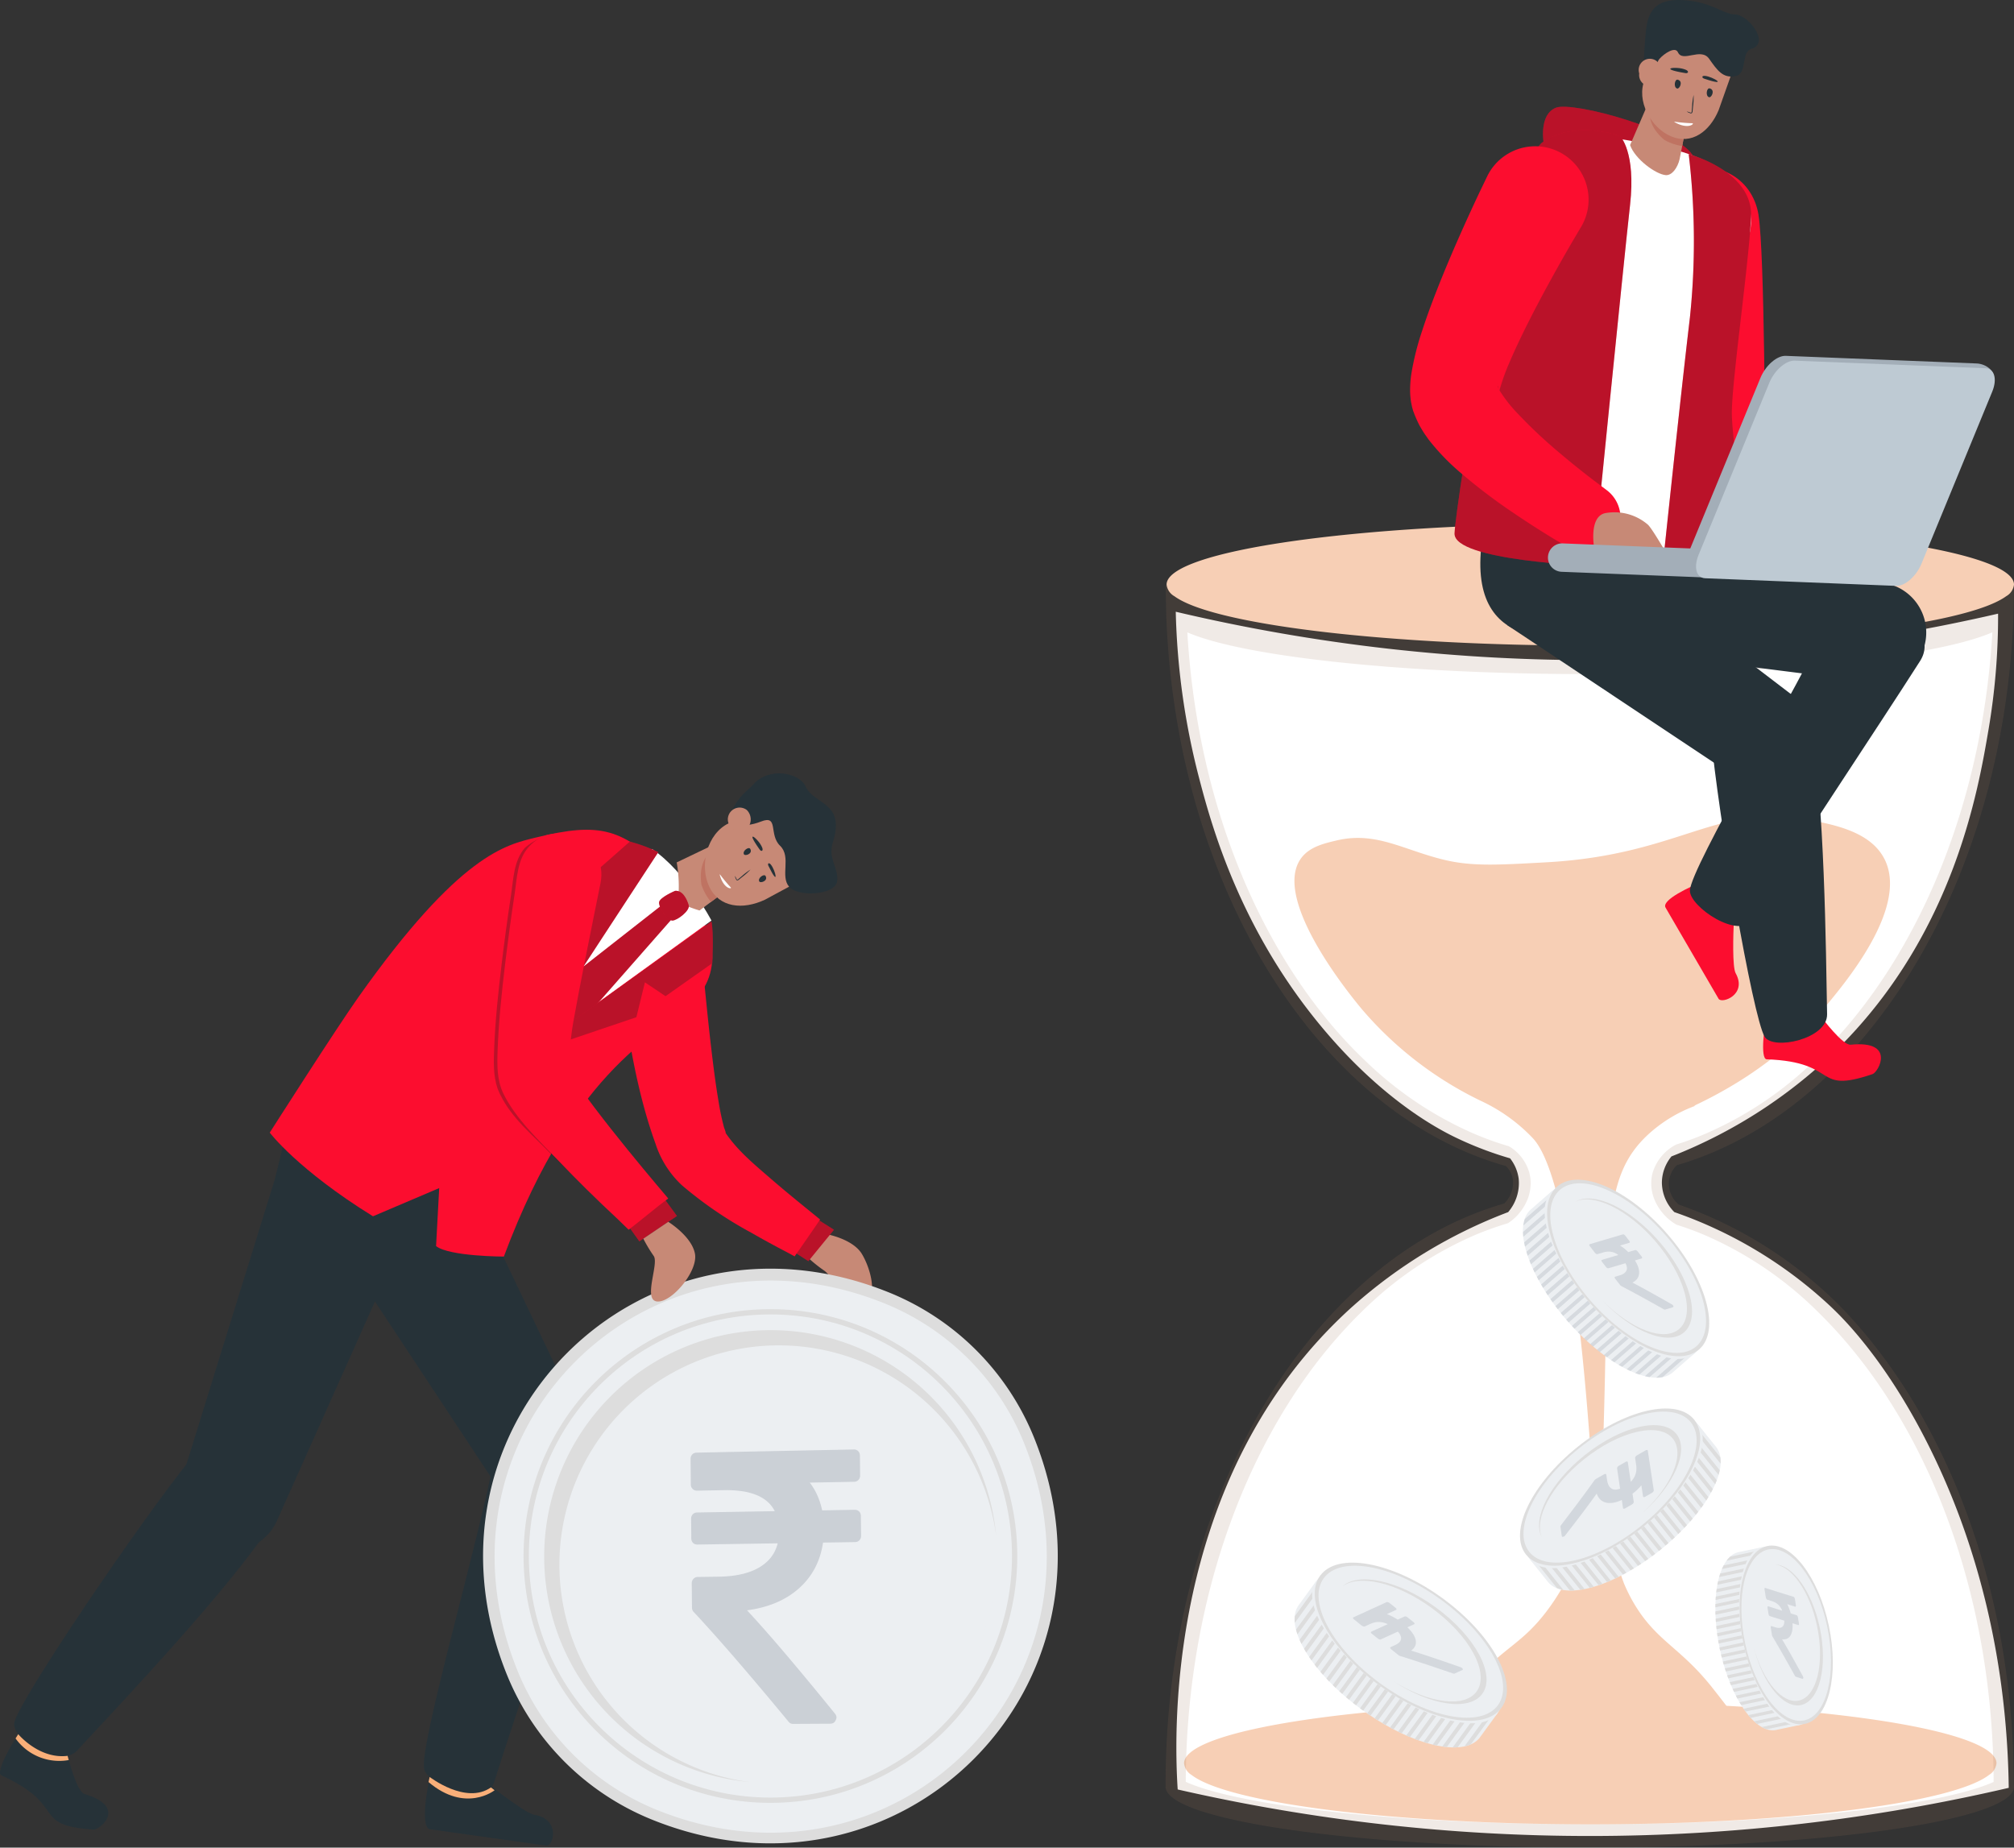 <svg xmlns="http://www.w3.org/2000/svg" xmlns:xlink="http://www.w3.org/1999/xlink" width="381.2" height="349.715" viewBox="0 0 381.2 349.715">
  <rect x="0" y="0" width="381.2" height="349.715" fill="#333333" stroke="none"/>
  <defs>
    <clipPath id="clip-path">
      <rect id="Rectangle_19900" data-name="Rectangle 19900" width="29.493" height="14.675" fill="none"/>
    </clipPath>
    <clipPath id="clip-path-2">
      <rect id="Rectangle_19901" data-name="Rectangle 19901" width="31.739" height="34.657" fill="none"/>
    </clipPath>
    <clipPath id="clip-path-3">
      <rect id="Rectangle_19904" data-name="Rectangle 19904" width="160.588" height="239.066" fill="none"/>
    </clipPath>
    <clipPath id="clip-path-4">
      <rect id="Rectangle_19911" data-name="Rectangle 19911" width="33.472" height="82.468" fill="none"/>
    </clipPath>
    <clipPath id="clip-path-5">
      <rect id="Rectangle_19912" data-name="Rectangle 19912" width="16.728" height="77.938" fill="none"/>
    </clipPath>
    <clipPath id="clip-path-6">
      <rect id="Rectangle_19913" data-name="Rectangle 19913" width="7.679" height="8.362" fill="none"/>
    </clipPath>
    <clipPath id="clip-path-7">
      <rect id="Rectangle_19914" data-name="Rectangle 19914" width="9.772" height="9.253" fill="none"/>
    </clipPath>
    <clipPath id="clip-path-8">
      <rect id="Rectangle_19915" data-name="Rectangle 19915" width="32.343" height="74.347" fill="none"/>
    </clipPath>
    <clipPath id="clip-path-9">
      <rect id="Rectangle_19916" data-name="Rectangle 19916" width="28.254" height="28.381" fill="none"/>
    </clipPath>
    <clipPath id="clip-path-10">
      <rect id="Rectangle_19917" data-name="Rectangle 19917" width="25.007" height="40.297" fill="none"/>
    </clipPath>
    <clipPath id="clip-path-11">
      <rect id="Rectangle_19918" data-name="Rectangle 19918" width="35.321" height="25.185" fill="none"/>
    </clipPath>
    <clipPath id="clip-path-12">
      <rect id="Rectangle_19920" data-name="Rectangle 19920" width="5.645" height="5.642" fill="none"/>
    </clipPath>
    <clipPath id="clip-path-13">
      <path id="Rectangle_19932" data-name="Rectangle 19932" d="M0,15.036,37.039,0,57.383,53.888,19.912,68.434Z" fill="#c2c7ce"/>
    </clipPath>
    <clipPath id="clip-path-16">
      <path id="Rectangle_19935" data-name="Rectangle 19935" d="M1.519,9.824,4.434,4.145,20.8,13.066l-2.947,5.67Z" fill="#c2c7ce"/>
    </clipPath>
    <clipPath id="clip-path-17">
      <path id="Rectangle_19934" data-name="Rectangle 19934" d="M1.519,9.824,4.433,4.145,20.8,13.066l-2.947,5.67Z" fill="#c2c7ce"/>
    </clipPath>
    <clipPath id="clip-path-19">
      <path id="Rectangle_19935-2" data-name="Rectangle 19935" d="M0,7.012,3.6,0,23.818,11.017l-3.649,7Z" fill="#c2c7ce"/>
    </clipPath>
    <clipPath id="clip-path-22">
      <path id="Rectangle_19941" data-name="Rectangle 19941" d="M0,6.047,4.9,0,20,12.866l-4.94,6.028Z" fill="#c2c7ce"/>
    </clipPath>
    <clipPath id="clip-path-25">
      <path id="Rectangle_19938" data-name="Rectangle 19938" d="M17.2,0l6.161,6.612L6.128,21.893,0,15.233Z" fill="#c2c7ce"/>
    </clipPath>
  </defs>
  <g id="Group_69922" data-name="Group 69922" transform="translate(-356.161 -194.084)">
    <path id="Path_86471" data-name="Path 86471" d="M74.983,234.536c-1.512-.252-6.964-4.457-9.221-6.247l-10.367-1.663c-.714,3.015-1.971,10.394-.105,10.66,4.853.678,15.8,2.223,22.013,3.1,1.3.194,2.8-5.015-2.32-5.848" transform="translate(382.275 303.042)" fill="#263238"/>
    <path id="Path_86472" data-name="Path 86472" d="M197.384,20.839c-3.458-.745-12.428,1.778-12.708.564s-1.028-6.259,2.149-7.568,23.814,4.327,26.063,9.311,0,5.172,0,5.172Z" transform="translate(463.815 200.644)" fill="#fc0d2f"/>
    <g id="Group_69855" data-name="Group 69855" transform="translate(648.211 214.287)" opacity="0.3">
      <g id="Group_69854" data-name="Group 69854">
        <g id="Group_69853" data-name="Group 69853" clip-path="url(#clip-path)">
          <path id="Path_86473" data-name="Path 86473" d="M197.384,20.839c-3.458-.745-12.428,1.778-12.708.564s-1.028-6.259,2.149-7.568,23.814,4.327,26.063,9.311,0,5.172,0,5.172Z" transform="translate(-184.395 -13.644)" fill="#1d1d1b"/>
        </g>
      </g>
    </g>
    <path id="Path_86474" data-name="Path 86474" d="M295.117,300.806c-.4-29.71-8.553-50.955-14.014-62.423-8.513-17.88-17.393-26.513-19.622-28.619a83.036,83.036,0,0,0-29.653-17.929,8.005,8.005,0,0,1-2.363-5.636,7.9,7.9,0,0,1,1.817-4.91,93.371,93.371,0,0,0,32-20.91c21.492-21.64,26.051-48.385,28-59.821a128.261,128.261,0,0,0,1.818-22,341.9,341.9,0,0,1-74.91,8.791,342.063,342.063,0,0,1-80.735-9.154,137.217,137.217,0,0,0,4.364,31.274c2.34,9,7.7,28.769,23.485,47.6,11.743,14.01,22.438,19.369,25.421,20.786a66.389,66.389,0,0,0,10.006,3.8,7.9,7.9,0,0,1,1.627,3.84,8.44,8.44,0,0,1-1.99,6.342,94.378,94.378,0,0,0-29.386,17.8c-36.142,32.416-33.725,82.683-33.162,91.48a349.78,349.78,0,0,0,78.357,8.806,349.771,349.771,0,0,0,78.936-9.114" transform="translate(441.249 231.678)" fill="#fff"/>
    <path id="Path_86475" data-name="Path 86475" d="M292.288,229.144a2.943,2.943,0,0,1-1.414,2.2c-6.858,5.312-38.047,9.344-75.482,9.344-37.414,0-68.6-4.032-75.461-9.344a2.943,2.943,0,0,1-1.414-2.2c0-6.391,34.418-11.547,76.875-11.547,42.478,0,76.9,5.156,76.9,11.547" transform="translate(441.758 298.701)" fill="#f7cfb5"/>
    <path id="Path_86476" data-name="Path 86476" d="M264.285,112.406c-2.6-5.084-9.279-6.4-14.081-7.354-17.473-3.458-24.338,6.576-49.828,8-9.521.532-14.282.8-19.622-.517-7.653-1.887-12.761-5.362-20.137-3.615-2.526.6-5.249,1.244-6.809,3.481-5.559,7.974,10.2,26.81,11.715,28.616a68.959,68.959,0,0,0,22.388,17.195,32.271,32.271,0,0,1,9.869,7.1c7.014,7.568,9.9,45.941,10.835,58.3.333,4.405.911,12.008-2.377,20.63a43.6,43.6,0,0,1-5.612,10.222c-4.93,6.634-8.122,6.89-14.239,13.8-4.641,5.248-9.282,10-7.225,12.551,2.614,3.247,11.113,3.381,26.509,3.5,25.727.2,30.818-.5,31.954-3.526,1.02-2.719-1.633-6.082-5.871-11.454-5.982-7.585-10.413-8.744-14.6-15.565a30.576,30.576,0,0,1-2.183-4.288c-.506-1.371-1.1-3.139-1.673-5.215a67.551,67.551,0,0,1-2.252-20.926c1.3-39.109-.748-50.233,8.589-58.821a26.949,26.949,0,0,1,8.86-5.372l-.234-.006c12.739-5.987,20.176-13.2,24.312-18.122,4.025-4.792,16.452-19.366,11.715-28.616" transform="translate(448.541 244.244)" fill="#f7cfb5"/>
    <path id="Path_86495" data-name="Path 86495" d="M210.208,186.6c-3.6,3.139-12.533-1.217-19.955-9.729s-10.524-17.955-6.927-21.092l4.1-3.581a90.444,90.444,0,0,0,11.241,17.333,86.983,86.983,0,0,0,15.643,13.49l-4.1,3.579" transform="translate(462.581 267.238)" fill="#eceff2"/>
    <g id="Group_69858" data-name="Group 69858" transform="translate(644.426 420.204)" opacity="0.3">
      <g id="Group_69857" data-name="Group 69857">
        <g id="Group_69856" data-name="Group 69856" clip-path="url(#clip-path-2)">
          <path id="Path_86496" data-name="Path 86496" d="M184.461,168.27c.114.215.229.432.349.652l8.229-7.176c-.133-.206-.267-.41-.4-.613Zm-.74-1.51c.1.224.212.449.321.677l8.113-7.074c-.132-.209-.262-.416-.388-.62Zm-.662-1.577c.09.235.184.471.284.709l7.947-6.93-.379-.629Zm2.206,4.54c.123.212.241.421.37.634l8.312-7.248-.407-.6Zm.859,1.405c.132.206.253.412.389.618l8.365-7.3c-.141-.2-.278-.4-.416-.594Zm.906,1.364c.138.2.274.4.416.6l8.39-7.318-.428-.583Zm17.879,14.574c.3.074.6.139.885.185l6.624-5.777c-.188-.135-.391-.281-.6-.434Zm-22.736-29.73a6.11,6.11,0,0,0-.272,1.2l6.061-5.285-.475-.543ZM213.1,182.074l-6.058,5.285a6.191,6.191,0,0,0,1.219-.107l5.315-4.633Zm-31.046-20.327c.05.268.1.535.167.811l7.4-6.453c-.123-.222-.244-.437-.358-.644Zm-.218-1.965c.006.292.03.594.062.9l6.921-6.036c-.124-.228-.241-.447-.352-.652Zm.654,3.74c.074.249.147.5.234.752l7.721-6.733q-.191-.326-.369-.637Zm12.086,17.469c.185.163.372.314.557.471l8.328-7.262-.53-.5Zm1.256,1.059c.193.157.386.305.578.455l8.264-7.206c-.182-.161-.361-.323-.542-.487Zm4.111,2.88c.224.13.444.256.665.378l7.838-6.835-.572-.459Zm-2.8-1.866c.2.148.4.292.6.434l8.166-7.123c-.184-.155-.367-.315-.552-.477Zm1.367.963c.21.139.419.277.629.409l8.029-7c-.185-.153-.375-.309-.563-.468Zm2.954,1.733c.241.12.477.227.715.333l7.57-6.6-.58-.452Zm1.63.733c.267.1.524.188.783.274l7.2-6.274c-.191-.142-.389-.29-.591-.443Zm-14.121-11.386c.15.185.311.367.462.554l8.409-7.334q-.231-.278-.458-.557Zm4.4,4.779c.179.169.357.33.533.493l8.371-7.3c-.173-.167-.346-.336-.517-.5Zm-5.393-6.07c.144.193.292.385.44.576l8.4-7.33c-.148-.19-.3-.379-.443-.572Zm10.445-4.8-8.411,7.336c.077.092.15.185.231.278s.161.175.243.265l8.412-7.336c-.08-.09-.161-.179-.24-.27s-.157-.184-.235-.274m-6.21,9.726c.17.172.338.345.509.514l8.395-7.322c-.169-.172-.338-.344-.5-.517Zm-1.119-1.179c.161.178.323.361.486.535l8.411-7.336c-.164-.176-.327-.354-.49-.53Z" transform="translate(-181.839 -152.703)" fill="#a0a8b1"/>
        </g>
      </g>
    </g>
    <path id="Path_86497" data-name="Path 86497" d="M212.98,183.354c-3.6,3.138-12.533-1.219-19.957-9.73S182.5,155.669,186.1,152.532s12.533,1.219,19.955,9.73,10.524,17.953,6.929,21.092" transform="translate(463.913 266.93)" fill="#eceff2"/>
    <path id="Path_86498" data-name="Path 86498" d="M212.412,182.41c-3.456,3.015-12.042-1.17-19.173-9.348s-10.111-17.251-6.655-20.266,12.04,1.171,19.173,9.348,10.111,17.251,6.655,20.266" transform="translate(464.176 267.074)" fill="#ffc15b"/>
    <path id="Path_86499" data-name="Path 86499" d="M209.257,178.83c-2.837,2.473-9.878-.96-15.73-7.669s-8.3-14.153-5.46-16.626,9.878.961,15.73,7.669,8.3,14.152,5.46,16.626" transform="translate(465.013 267.995)" fill="#fcad57"/>
    <path id="Path_86500" data-name="Path 86500" d="M188.592,155.512c2.748-2.4,9.572.93,15.242,7.431,5.2,5.963,7.61,12.516,5.854,15.409,2.109-2.852-.376-9.825-5.891-16.148-5.852-6.708-12.895-10.143-15.73-7.669-2.673,2.331-.652,9.079,4.49,15.465-4.69-6.037-6.484-12.289-3.964-14.488" transform="translate(465.013 267.995)" fill="#e78f3d"/>
    <path id="Path_86501" data-name="Path 86501" d="M192.869,173.964c-7.423-8.51-10.13-18.3-6.046-21.858s13.41.452,20.833,8.963,10.13,18.3,6.048,21.858-13.411-.452-20.835-8.963" transform="translate(464.068 266.567)" fill="#ddd"/>
    <path id="Path_86502" data-name="Path 86502" d="M192.964,173.5c-7.131-8.178-9.733-17.581-5.811-21s12.886.434,20.017,8.612,9.733,17.58,5.811,21-12.884-.432-20.017-8.609" transform="translate(464.263 266.802)" fill="#eceff2"/>
    <path id="Path_86503" data-name="Path 86503" d="M193.379,171.45c-5.851-6.709-7.984-14.423-4.767-17.23s10.573.355,16.423,7.065,7.986,14.423,4.765,17.23-10.57-.355-16.422-7.065" transform="translate(465.123 267.717)" fill="#eceff2"/>
    <path id="Path_86504" data-name="Path 86504" d="M203.582,161.186c5.668,6.5,7.736,13.974,4.617,16.694-2.859,2.5-9.091.113-14.478-5.316,5.661,5.934,12.366,8.594,15.4,5.948,3.218-2.806,1.085-10.521-4.767-17.23-5.516-6.323-12.363-9.492-15.824-7.484,3.431-1.633,9.849,1.424,15.051,7.388" transform="translate(465.804 267.739)" fill="#ddd"/>
    <g id="Group_69867" data-name="Group 69867" transform="translate(576.773 304.733)" opacity="0.15">
      <g id="Group_69866" data-name="Group 69866">
        <g id="Group_69865" data-name="Group 69865" clip-path="url(#clip-path-3)">
          <path id="Path_86507" data-name="Path 86507" d="M296.7,301.867c0-35.349-11.746-66.928-30.059-87.534-1.186-1.334-2.38-2.578-2.38-2.578a80.233,80.233,0,0,0-30.985-19.68,5.286,5.286,0,0,1-1.873-4.121,5.107,5.107,0,0,1,1.5-3.327c13.244-3.857,25.3-12.3,35.3-24.11.7-.837,1.432-1.718,2.115-2.6,15.227-19.3,25.15-46.645,26.308-77.179q.058-3.007.116-6.013l-3.878,3.533a366.4,366.4,0,0,1-76.33,8.018,366.392,366.392,0,0,1-76.481-8.092q-1.939-1.728-3.875-3.459c0,.8.079,4.86.117,6.067,1.17,30.6,11.134,57.986,26.438,77.279.683.883,1.41,1.764,2.137,2.6,10.093,11.877,22.3,20.34,35.7,24.109a4.566,4.566,0,0,1,1.278,2.248,5.46,5.46,0,0,1-1.587,4.848c-11.614,3.327-22.324,10.2-31.535,19.745-.816.838-1.61,1.7-2.4,2.58-18.378,20.583-30.168,52.251-30.168,87.665a1.391,1.391,0,0,1,0,.376c0,6.369,35.943,11.547,80.282,11.547,44.361,0,80.306-5.178,80.306-11.547a1.741,1.741,0,0,0-.064-.376Zm-156.725-.521c.117-35.025,11.986-66.175,30.318-85.911.9-.992,1.851-1.961,2.8-2.886a69.466,69.466,0,0,1,22.126-14.92c1.9-.771,3.813-1.454,5.753-2.027a9.769,9.769,0,0,0,3.812-4.826,9.061,9.061,0,0,0,.486-2.734,7.75,7.75,0,0,0-.332-2.2,8.464,8.464,0,0,0-3.789-4.8,59.341,59.341,0,0,1-6.877-2.491A69.145,69.145,0,0,1,173.794,164.7a83.338,83.338,0,0,1-6.567-7.029c-15.113-18.1-25.224-44.335-26.952-73.9,10.632,4.59,40.7,7.9,76.17,7.9,35.494,0,65.588-3.314,76.2-7.909-1.738,29.759-11.974,56.151-27.236,74.26a83.745,83.745,0,0,1-6.766,7.139,68.756,68.756,0,0,1-19.416,13.114,52.192,52.192,0,0,1-6.391,2.424,8.876,8.876,0,0,0-4.561,5.6,8.054,8.054,0,0,0,.308,4.561,9.855,9.855,0,0,0,4.275,5.026c1.808.572,3.57,1.211,5.334,1.961a69.614,69.614,0,0,1,21.64,14.743c.948.925,1.9,1.918,2.821,2.91,18.27,19.739,30.118,50.874,30.23,85.863-10.385,4.641-40.677,8.018-76.444,8.018-35.795,0-66.119-3.387-76.463-8.038" transform="translate(-136.152 -74.724)" fill="#9c7357"/>
        </g>
      </g>
    </g>
    <path id="Path_86508" data-name="Path 86508" d="M296.677,78.472a2.905,2.905,0,0,1-1.473,2.2,8.362,8.362,0,0,1-.752.49c-8.467,5.073-40.169,8.858-77.983,8.858-37.944,0-69.757-3.817-78.058-8.913-.24-.142-.459-.295-.656-.435a2.907,2.907,0,0,1-1.472-2.2c0-6.393,35.893-11.543,80.186-11.543s80.208,5.152,80.208,11.544" transform="translate(440.684 226.261)" fill="#f7cfb5"/>
    <path id="Path_86527" data-name="Path 86527" d="M217.942,186.313c2.981,3.715-1.725,12.445-10.514,19.5s-18.328,9.758-21.31,6.045c-.4-.5-3.4-4.238-3.4-4.238a90.306,90.306,0,0,0,17.738-10.5,86.9,86.9,0,0,0,14.087-15.045l3.4,4.237" transform="translate(463.009 281.623)" fill="#eceff2"/>
    <path id="Path_86528" data-name="Path 86528" d="M198.614,211c.221-.1.443-.212.666-.321l-6.819-8.5q-.315.189-.626.37Zm-1.534.675c.228-.092.456-.191.687-.292l-6.72-8.375c-.215.121-.426.243-.635.36Zm-1.6.6c.238-.08.477-.164.718-.253l-6.585-8.207q-.324.18-.643.351Zm4.616-2.014c.216-.114.429-.224.647-.344l-6.887-8.583q-.309.193-.617.382Zm1.436-.8c.212-.123.421-.237.631-.364l-6.932-8.637c-.2.132-.406.262-.609.391Zm1.4-.85c.2-.129.407-.256.612-.389l-6.954-8.664c-.2.138-.4.271-.6.4Zm15.258-17.227c.087-.3.163-.591.221-.877l-5.488-6.837-.456.58Zm-30.565,21.452a6.01,6.01,0,0,0,1.18.32l-5.021-6.256-.561.452Zm25.924-29.824,5.021,6.256a6.187,6.187,0,0,0-.056-1.22l-4.4-5.486Zm-21.532,30.121c.27-.038.539-.077.817-.133L186.7,205.36q-.34.173-.657.332Zm-1.968.138c.292.006.594-.006.9-.027l-5.734-7.145c-.234.116-.456.222-.665.324Zm3.755-.5c.252-.064.5-.127.761-.2l-6.4-7.973q-.331.175-.65.342Zm17.909-11.337c.172-.178.329-.358.493-.538l-6.9-8.6-.515.508Zm1.108-1.21c.164-.185.318-.37.477-.557l-6.847-8.531-.506.52Zm3.039-3.98q.209-.324.4-.647l-6.493-8.092q-.238.273-.481.551Zm-1.975,2.717c.157-.194.309-.386.459-.58l-6.767-8.432c-.164.176-.332.354-.5.53Zm1.016-1.324c.148-.2.295-.406.434-.609l-6.653-8.291c-.16.179-.324.36-.489.542Zm1.848-2.873c.13-.235.246-.466.363-.7l-6.273-7.816q-.231.275-.474.561Zm.8-1.6c.116-.262.21-.515.307-.769l-5.962-7.429-.465.57Zm-11.926,13.613c.191-.141.379-.295.572-.438l-6.969-8.682q-.287.218-.575.434Zm4.944-4.194c.175-.17.344-.341.512-.511l-6.935-8.643q-.262.249-.526.5Zm-6.271,5.129c.2-.135.4-.274.592-.413l-6.964-8.677q-.293.211-.588.418Zm-4.358-10.608,6.97,8.685c.095-.074.19-.144.286-.219s.182-.154.275-.231l-6.972-8.686c-.093.077-.185.154-.277.228s-.191.148-.283.224m9.441,6.588c.179-.163.358-.323.533-.487l-6.957-8.669c-.179.161-.357.323-.536.483Zm-1.22,1.068c.184-.154.373-.307.552-.462l-6.97-8.685q-.273.235-.549.466Z" transform="translate(463.251 281.856)" fill="#ddd"/>
    <path id="Path_86529" data-name="Path 86529" d="M214.832,182.617c2.981,3.715-1.725,12.445-10.514,19.5s-18.329,9.758-21.31,6.043,1.725-12.443,10.514-19.5,18.329-9.758,21.31-6.045" transform="translate(462.718 281.082)" fill="#eceff2"/>
    <path id="Path_86530" data-name="Path 86530" d="M213.87,182.779c2.864,3.57-1.658,11.956-10.1,18.732s-17.611,9.376-20.473,5.808,1.657-11.956,10.1-18.732S211,179.21,213.87,182.779" transform="translate(462.873 281.191)" fill="#ffc15b"/>
    <path id="Path_86531" data-name="Path 86531" d="M210.183,184.173c2.35,2.929-1.361,9.809-8.288,15.369s-14.448,7.691-16.8,4.764,1.359-9.809,8.286-15.369,14.447-7.691,16.8-4.764" transform="translate(463.814 282)" fill="#fcad57"/>
    <path id="Path_86532" data-name="Path 86532" d="M186.094,203.82c-2.277-2.837,1.318-9.5,8.029-14.891,6.159-4.941,12.788-7.077,15.6-5.206-2.757-2.218-9.81-.027-16.339,5.214-6.927,5.559-10.638,12.44-8.286,15.368,2.214,2.76,9.024,1.02,15.6-3.844-6.21,4.429-12.516,5.963-14.6,3.36" transform="translate(463.814 282.001)" fill="#e78f3d"/>
    <path id="Path_86533" data-name="Path 86533" d="M204.635,202.553c-8.787,7.053-18.655,9.353-22.037,5.135s1-13.351,9.785-20.4,18.655-9.353,22.037-5.137-1,13.352-9.785,20.405" transform="translate(462.402 280.644)" fill="#ddd"/>
    <path id="Path_86534" data-name="Path 86534" d="M204.179,202.065C195.735,208.841,186.255,211.05,183,207s.958-12.828,9.4-19.6,17.923-8.987,21.175-4.935-.96,12.827-9.4,19.6" transform="translate(462.619 280.832)" fill="#eceff2"/>
    <path id="Path_86535" data-name="Path 86535" d="M202.166,199.913c-6.927,5.559-14.7,7.371-17.371,4.048s.785-10.524,7.712-16.084,14.706-7.371,17.373-4.048-.786,10.524-7.713,16.084" transform="translate(463.574 281.666)" fill="#eceff2"/>
    <path id="Path_86536" data-name="Path 86536" d="M192.378,188.646c6.711-5.387,14.247-7.143,16.832-3.923,2.371,2.954-.261,9.067-5.891,14.216,6.145-5.4,9.073-11.977,6.558-15.108-2.667-3.324-10.445-1.512-17.373,4.048-6.529,5.239-9.967,11.935-8.106,15.47-1.488-3.489,1.821-9.761,7.978-14.7" transform="translate(463.576 281.667)" fill="#ddd"/>
    <path id="Path_86539" data-name="Path 86539" d="M213.36,130.093c-.658-1.207-.465-7.346-.345-9.92l-5.559-7.595c-2.751,1.137-8.209,3.641-7.362,5.1,2.214,3.8,7.2,12.375,10.026,17.238.586,1.028,5.488-.755,3.24-4.826" transform="translate(471.321 248.209)" fill="#fc0d2f"/>
    <path id="Path_86540" data-name="Path 86540" d="M229.925,79.708c3.6-7.887,21.771.816,16.822,8.572-7.648,12-25.709,39.069-31.733,48.887-2.457,4-11.932-2.365-11.839-5.437.13-4.385,20.676-38.717,26.75-52.021" transform="translate(472.844 230.911)" fill="#263238"/>
    <path id="Path_86541" data-name="Path 86541" d="M248.1,78.009,193.2,67.261l-7.087,21.972L246.5,96.875a9.492,9.492,0,0,0,1.6-18.867" transform="translate(464.639 226.421)" fill="#263238"/>
    <path id="Path_86542" data-name="Path 86542" d="M229.123,135.738c-1.485.151-5.161-4.657-6.329-6.242l-9.379-.529c-.674,2.96-1.493,9.484-.2,9.533,13.979.506,8.64,6.662,20.034,2.8,1.139-.392,4.442-6.433-4.127-5.563" transform="translate(477.343 256.09)" fill="#fc0d2f"/>
    <path id="Path_86543" data-name="Path 86543" d="M205.881,96.988c-.7-8.03,16.223-14.6,18.8-1.887,2.713,13.4,2.951,43.058,3.169,54.583.09,4.7-10.235,6.9-11.817,4.265-2.261-3.766-8.905-42.547-10.152-56.961" transform="translate(474.135 236.373)" fill="#263238"/>
    <path id="Path_86544" data-name="Path 86544" d="M179.84,85.933l43.639,29.035a9.458,9.458,0,0,0,10.14-15.915L192.15,67.4Z" transform="translate(461.626 226.489)" fill="#263238"/>
    <path id="Path_86545" data-name="Path 86545" d="M176.549,76.193c-1.078,10.613,3.287,15.114,9.366,16.508,11.05,2.534,24.618-7.334,24.618-7.334l6.293-9.832L216.89,64.4l-34.406-7.268s-5.449,14.285-5.935,19.062" transform="translate(459.965 221.551)" fill="#263238"/>
    <path id="Path_86546" data-name="Path 86546" d="M218.484,30.405C219.66,38,219.655,73.5,219.923,87.177c-1.764,5.06-10.885,1.6-15.2-4.352-2.439-9.307-6.215-44.347-6.215-44.347-2.144-21.631,18-20.7,19.98-8.073" transform="translate(470.522 204.398)" fill="#fc0d2f"/>
    <path id="Path_86547" data-name="Path 86547" d="M210.164,19.156c11.6,2.2,19.2,7.912,17.769,16.182-1.423,8.31-12.787,24.821-3.828,61.627,0,0-9.852.345-13.484.687-27.919,2.642-35.24-5.708-35.24-5.708s.388-15.141.529-22.369c.625-32.095,2.947-41.041,6.609-45.114,8.229-9.138,16.04-7.508,27.645-5.306" transform="translate(459.482 202.467)" fill="#fff"/>
    <path id="Path_86548" data-name="Path 86548" d="M204.427,17.772s3.013,2.926,1.884,13.012c-1.239,11.066-6.97,68.325-6.97,68.325s-26.4-.917-26.248-6.13,10.3-69.838,16.717-74.107,14.618-1.1,14.618-1.1" transform="translate(458.381 202.084)" fill="#fc0d2f"/>
    <g id="Group_69888" data-name="Group 69888" transform="translate(631.473 218.723)" opacity="0.3">
      <g id="Group_69887" data-name="Group 69887">
        <g id="Group_69886" data-name="Group 69886" clip-path="url(#clip-path-4)">
          <path id="Path_86549" data-name="Path 86549" d="M204.427,17.772s3.013,2.926,1.884,13.012c-1.239,11.066-6.97,68.325-6.97,68.325s-26.4-.917-26.248-6.13,10.3-69.838,16.717-74.107,14.618-1.1,14.618-1.1" transform="translate(-173.092 -16.639)" fill="#1d1d1b"/>
        </g>
      </g>
    </g>
    <path id="Path_86550" data-name="Path 86550" d="M204.62,19.7s12.166,3.2,11.8,11.84c-.363,8.461-3.638,31.051-3.638,37.111s3.638,28.17,3.638,28.17l-16.72.816s3.293-31.407,5.15-47.024A138.942,138.942,0,0,0,204.62,19.7" transform="translate(471.172 203.554)" fill="#fc0d2f"/>
    <path id="Path_86551" data-name="Path 86551" d="M199.714,34.056l-1.556,2.634c-1,1.709-2.409,4.17-4.045,7.142S190.616,50.287,188.8,54c-.9,1.854-1.8,3.769-2.6,5.654a40.061,40.061,0,0,0-1.827,5.066c-.074.271-.108.484-.129.389-.015-.036-.021-.222-.087-.521a2.854,2.854,0,0,0-.07-.335l-.19-.644.028.105.114.421c-.012.04-.107-.095-.067-.016l.061.147a1.526,1.526,0,0,0,.157.348,4.65,4.65,0,0,0,.225.419,26.538,26.538,0,0,0,3.23,4.121,92.422,92.422,0,0,0,8.038,7.571c2.544,2.156,4.759,3.893,6.313,5.086l2.412,1.815.216.163a6.541,6.541,0,0,1-7.282,10.845L194.433,92.9c-1.81-1.106-4.365-2.7-7.392-4.756a107.109,107.109,0,0,1-10.216-7.764,42.624,42.624,0,0,1-5.71-5.911c-.24-.29-.492-.672-.733-1.008s-.489-.714-.734-1.131l-.361-.61c-.108-.17-.3-.577-.437-.863-.286-.592-.625-1.435-.66-1.54l-.158-.406-.04-.1-.164-.573-.024-.095-.046-.19-.157-.761a14.556,14.556,0,0,1-.191-2.258,21.04,21.04,0,0,1,.222-3.08,51.78,51.78,0,0,1,2.063-8.251c.783-2.417,1.613-4.672,2.442-6.822,1.66-4.291,3.321-8.153,4.779-11.445s2.719-5.994,3.615-7.891l1.45-3.018a10.1,10.1,0,0,1,18.214,8.751q-.184.386-.4.748Z" transform="translate(455.649 203.071)" fill="#fc0d2f"/>
    <path id="Path_86552" data-name="Path 86552" d="M191.027,72.47s-1.158-6.024,1.989-6.8a9.659,9.659,0,0,1,8.138,2.162c.822.743,3.66,5.692,3.66,5.692Z" transform="translate(466.904 225.555)" fill="#c78976"/>
    <path id="Path_86553" data-name="Path 86553" d="M198.7,13.587l7.453,3.579L204.9,23.613c-.388,1.623-1.441,3.1-2.631,3-1.844-.148-5.817-3.013-6.739-5.689Z" transform="translate(469.167 200.616)" fill="#c78976"/>
    <path id="Path_86554" data-name="Path 86554" d="M200.839,19.591a9.932,9.932,0,0,0,3.335,1.134l.763-3.945-6.859-2.391s-.453,2.566,2.762,5.2" transform="translate(470.383 201.001)" fill="#bf7362"/>
    <path id="Path_86555" data-name="Path 86555" d="M214.7,9.657l-3.156,8.914c-1.688,4.04-5.112,6.572-8.972,4.959s-6.692-6.763-5-10.81L200.9,4.762Z" transform="translate(469.909 196.373)" fill="#c78976"/>
    <path id="Path_86556" data-name="Path 86556" d="M198.847,13.721c-2.055,1.368-1.57-2.774-1.288-6.669s.986-7.334,7.007-7.032c5.615.28,7.709,2.716,10.022,2.716s6.8,5.421,2.982,6.541c-1.909.563-.631,4.719-2.982,5.14s-3.384-1.069-4.95-3.292-5,.792-5.913-1.239c-.512-1.145-2.6.247-3.472,1.239s.3,1.46-1.405,2.6" transform="translate(470.019 194.084)" fill="#263238"/>
    <g id="Group_69891" data-name="Group 69891" transform="translate(670.868 223.252)" opacity="0.3">
      <g id="Group_69890" data-name="Group 69890">
        <g id="Group_69889" data-name="Group 69889" clip-path="url(#clip-path-5)">
          <path id="Path_86557" data-name="Path 86557" d="M204.62,19.7s12.166,3.2,11.8,11.84c-.363,8.461-3.638,31.051-3.638,37.111s3.638,28.17,3.638,28.17l-16.72.816s3.293-31.407,5.15-47.024A138.942,138.942,0,0,0,204.62,19.7" transform="translate(-199.696 -19.698)" fill="#1d1d1b"/>
        </g>
      </g>
    </g>
    <path id="Path_86558" data-name="Path 86558" d="M200.8,9.931a2.114,2.114,0,1,1-4.1.361,2.114,2.114,0,1,1,4.1-.361" transform="translate(469.728 197.695)" fill="#c78976"/>
    <path id="Path_86559" data-name="Path 86559" d="M228.461,73.758a2.687,2.687,0,0,1-2.791,2.578l-38.058-1.5a2.689,2.689,0,0,1,.212-5.374l38.059,1.506a2.69,2.69,0,0,1,2.578,2.794" transform="translate(464.121 227.477)" fill="#a3aeb8"/>
    <path id="Path_86560" data-name="Path 86560" d="M245.484,83.935c-.983,2.375-3.13,4.254-4.8,4.188l-36.143-1.441c-1.667-.067-2.227-2.054-1.247-4.431l13.4-32.576c.979-2.38,3.129-4.256,4.8-4.189l36.143,1.442c1.672.065,4,1.45,3.013,3.831Z" transform="translate(472.669 215.952)" fill="#a3aeb8"/>
    <path id="Path_86561" data-name="Path 86561" d="M246.627,84.541c-.979,2.38-3.124,4.257-4.789,4.191l-36.15-1.442c-1.669-.067-2.226-2.052-1.247-4.432l13.391-32.57c.986-2.381,3.132-4.253,4.8-4.188l36.142,1.441c1.66.068,2.229,2.046,1.247,4.429Z" transform="translate(473.221 216.247)" fill="#becad3"/>
    <path id="Path_86652" data-name="Path 86652" d="M106.791,157.761s4.961.877,6.686,3.77,3.052,8.267.385,8.985-6.077-4.891-7.561-5.88a27.5,27.5,0,0,1-2.978-2.38Z" transform="translate(405.837 269.933)" fill="#c78976"/>
    <path id="Path_86653" data-name="Path 86653" d="M101.414,162.1l2.828,1.82,4.851-5.941-3.84-2.423Z" transform="translate(404.919 268.871)" fill="#fc0d2f"/>
    <path id="Path_86654" data-name="Path 86654" d="M79.929,157.965l2.658,3.717,7.114-4.808-3.255-4.445Z" transform="translate(394.59 267.369)" fill="#fc0d2f"/>
    <g id="Group_69894" data-name="Group 69894" transform="translate(506.333 424.423)" opacity="0.3">
      <g id="Group_69893" data-name="Group 69893">
        <g id="Group_69892" data-name="Group 69892" clip-path="url(#clip-path-6)">
          <path id="Path_86655" data-name="Path 86655" d="M101.414,162.1l2.828,1.82,4.851-5.941-3.84-2.423Z" transform="translate(-101.414 -155.552)" fill="#1d1d1b"/>
        </g>
      </g>
    </g>
    <path id="Path_86656" data-name="Path 86656" d="M67.544,187.771C69.1,178.92,89.6,182.923,86.658,192c-4.552,14.035-15.633,45.906-19.123,57.326-1.425,4.656-12.591.732-13.3-2.375-1.007-4.436,10.675-44.243,13.308-59.177" transform="translate(382.208 281.979)" fill="#263238"/>
    <path id="Path_86657" data-name="Path 86657" d="M92.443,201.129l-25-52.349L40.4,157.946l35.34,53.511a9.842,9.842,0,0,0,16.7-10.328" transform="translate(375.587 265.615)" fill="#263238"/>
    <path id="Path_86658" data-name="Path 86658" d="M112.28,180.238c1.623-2.314,3.237-4.636,4.82-6.979-3.114-2.54-6.249-5.055-9.285-7.685-3.084-2.676-6.363-5.35-8.634-8.762.182.166-.258-.949-.278-1.019a48.807,48.807,0,0,1-1.017-4.838c-.572-3.378-1-6.785-1.4-10.188-.548-4.6-.983-9.221-1.454-13.834A7.883,7.883,0,1,0,79.378,128.8c1.45,10.09,3.082,20.509,6.573,30.121a18.49,18.49,0,0,0,5.02,7.882,75.591,75.591,0,0,0,13.111,8.962c2.257,1.3,4.545,2.54,6.855,3.745.424.219.877.48,1.343.733" transform="translate(394.286 251.652)" fill="#fc0d2f"/>
    <g id="Group_69897" data-name="Group 69897" transform="translate(474.518 419.798)" opacity="0.3">
      <g id="Group_69896" data-name="Group 69896">
        <g id="Group_69895" data-name="Group 69895" clip-path="url(#clip-path-7)">
          <path id="Path_86659" data-name="Path 86659" d="M79.929,157.965l2.658,3.717,7.114-4.808-3.255-4.445Z" transform="translate(-79.929 -152.429)" fill="#1d1d1b"/>
        </g>
      </g>
    </g>
    <path id="Path_86660" data-name="Path 86660" d="M16,233.305c-1.426-.429-2.979-6.277-3.452-8.187l-8.46-4.081c-1.753,2.476-5.011,8.189-3.838,8.729,12.72,5.819,5.433,9.464,17.435,10.259,1.2.076,6.567-4.237-1.685-6.72" transform="translate(356.161 300.355)" fill="#263238"/>
    <path id="Path_86661" data-name="Path 86661" d="M35.213,187.3c5.254-6.5,22.619.757,15.4,12.108-7.6,11.957-28.752,34.289-36.877,43.054-3.313,3.578-12.61-2.2-11.892-5.309,1.019-4.438,23.938-38.191,33.368-49.854" transform="translate(357.029 282.956)" fill="#263238"/>
    <path id="Path_86662" data-name="Path 86662" d="M41.015,150.888,23.127,208.539a9.805,9.805,0,0,0,18.4,6.656l25.4-56.821Z" transform="translate(367.101 266.628)" fill="#263238"/>
    <path id="Path_86663" data-name="Path 86663" d="M35.086,155.88c.469,14.571,19.666,16.844,19.666,16.844l22.5-4.784,2.486-20.4-40.83-7.035Z" transform="translate(373.03 261.637)" fill="#263238"/>
    <path id="Path_86664" data-name="Path 86664" d="M110.009,114.455c8.674,8.643,10.845,17.694,4.8,23.953-6.062,6.3-22.268,11.652-36.022,48.444,0,0-10.308-.016-12.828-1.981l.592-10.982-12.533,5.338c-14.267-8.833-19.54-15.836-19.54-15.836s12.446-19.521,16.777-25.641c19.228-27.168,27.99-28.835,33.506-30.193,12.378-3.05,16.57-1.753,25.244,6.9" transform="translate(372.74 245.077)" fill="#fc0d2f"/>
    <path id="Path_86665" data-name="Path 86665" d="M91.085,108.525,67.258,147.416l35.062-25.354s-4.724-9.111-11.235-13.537" transform="translate(388.498 246.26)" fill="#fff"/>
    <path id="Path_86666" data-name="Path 86666" d="M93.079,108.105l3.3,8.09-5.559,4.165c-1.082-.311-2.181-.748-3.354-1.216l-.657-1.336a25.97,25.97,0,0,0-.314-6.547Z" transform="translate(397.748 246.059)" fill="#c78976"/>
    <g id="Group_69900" data-name="Group 69900" transform="translate(449.635 352.159)" opacity="0.3">
      <g id="Group_69899" data-name="Group 69899">
        <g id="Group_69898" data-name="Group 69898" clip-path="url(#clip-path-8)">
          <path id="Path_86667" data-name="Path 86667" d="M86.307,178.833c.628.586,1.348,1.54,2.126,2.266,2.254-1.7,4.755-3.889,7.034-5.544-.23-.309-13.833-16.043-19.207-24.617.569-2.853.72-5.862,1.235-8.743.684-3.834,1.43-7.659,2.184-11.478.971-4.93,1.981-9.855,2.97-14.78,1.567-7.675-7.465-12.248-13.616-6.807-2.152,2.412-2.2,5.948-2.659,8.977-.659,4.288-1.231,8.586-1.755,12.89-.671,5.551-1.266,11.138-1.456,16.731-.093,2.742-.12,5.482,1.093,7.987,2.3,4.731,6.027,7.586,9.631,11.346,3.659,3.815,8.547,8.165,12.419,11.771" transform="translate(-63.124 -106.751)" fill="#1d1d1b"/>
        </g>
      </g>
    </g>
    <path id="Path_86668" data-name="Path 86668" d="M89.7,115.051a10.414,10.414,0,0,0,1.808,3.256l3.4-2.55-3.68-6.739s-2.177,1.688-1.525,6.033" transform="translate(399.227 246.498)" fill="#bf7362"/>
    <path id="Path_86669" data-name="Path 86669" d="M110.261,116.223l-8.794,4.746c-4.194,1.968-8.67,1.521-10.551-2.477s-.45-10.046,3.748-12.018l8.255-3.875Z" transform="translate(399.481 243.411)" fill="#c78976"/>
    <path id="Path_86670" data-name="Path 86670" d="M93.556,106.156c-1.157,2.593,2.221,3.156,5.62,1.815s1.408,2.455,3.6,4.582-.024,5.719,1.709,7.753,8.785,1.58,9.1-1.035-1.818-4.162-.8-7.405c2.4-7.647-3.6-7.016-5.18-10.555-1.14-2.556-6.958-3.813-9.967-.272-.8.937-2.665,1.961-4.075,5.118" transform="translate(401.03 241.611)" fill="#263238"/>
    <path id="Path_86671" data-name="Path 86671" d="M96.844,107.158a2.234,2.234,0,1,1-.067-3.5,2.514,2.514,0,0,1,.067,3.5" transform="translate(400.734 243.742)" fill="#c78976"/>
    <path id="Path_86672" data-name="Path 86672" d="M93.074,115.624l-18.457,14.46L67.258,144l11.361-7.2,16.894-19.221Z" transform="translate(388.498 249.674)" fill="#fc0d2f"/>
    <g id="Group_69903" data-name="Group 69903" transform="translate(455.757 365.298)" opacity="0.3">
      <g id="Group_69902" data-name="Group 69902">
        <g id="Group_69901" data-name="Group 69901" clip-path="url(#clip-path-9)">
          <path id="Path_86673" data-name="Path 86673" d="M93.074,115.624l-18.457,14.46L67.258,144l11.361-7.2,16.894-19.221Z" transform="translate(-67.259 -115.624)" fill="#1d1d1b"/>
        </g>
      </g>
    </g>
    <path id="Path_86674" data-name="Path 86674" d="M87.28,113.871s-2.925,1.231-3.037,2.165c-.123.917,1.613,3.478,2.526,3.468s3.375-1.885,3.09-2.9-1.1-2.873-2.58-2.732" transform="translate(396.661 248.828)" fill="#fc0d2f"/>
    <path id="Path_86675" data-name="Path 86675" d="M92.265,109.567a30.92,30.92,0,0,0-5.39-1.99l-11.25,9.889,3.23,2.72-4.881,1.425s-5.615,14.923-6.715,26.263C75,135.912,92.265,109.567,92.265,109.567" transform="translate(388.499 245.805)" fill="#fc0d2f"/>
    <path id="Path_86676" data-name="Path 86676" d="M102.311,117.782,67.258,142.967,88.11,135.91l1.62-6.6,3.9,2.617,8.848-6.236s.315-5.883-.167-7.913" transform="translate(388.498 250.711)" fill="#fc0d2f"/>
    <g id="Group_69906" data-name="Group 69906" transform="translate(455.757 353.382)" opacity="0.3">
      <g id="Group_69905" data-name="Group 69905">
        <g id="Group_69904" data-name="Group 69904" clip-path="url(#clip-path-10)">
          <path id="Path_86677" data-name="Path 86677" d="M92.265,109.567a30.92,30.92,0,0,0-5.39-1.99l-11.25,9.889,3.23,2.72-4.881,1.425s-5.615,14.923-6.715,26.263C75,135.912,92.265,109.567,92.265,109.567" transform="translate(-67.258 -107.577)" fill="#1d1d1b"/>
        </g>
      </g>
    </g>
    <g id="Group_69909" data-name="Group 69909" transform="translate(455.757 368.493)" opacity="0.3">
      <g id="Group_69908" data-name="Group 69908">
        <g id="Group_69907" data-name="Group 69907" clip-path="url(#clip-path-11)">
          <path id="Path_86678" data-name="Path 86678" d="M102.311,117.782,67.258,142.967,88.11,135.91l1.62-6.6,3.9,2.617,8.848-6.236s.315-5.883-.167-7.913" transform="translate(-67.259 -117.782)" fill="#1d1d1b"/>
        </g>
      </g>
    </g>
    <path id="Path_86679" data-name="Path 86679" d="M86.291,179.48c.628.586,1.348,1.339,2.126,2.066,2.254-1.7,5.223-4.253,7.5-5.91-.228-.311-13.833-16.068-19.207-24.655.569-2.858.72-5.871,1.235-8.754.684-3.84,1.43-7.672,2.184-11.5.973-4.937,1.981-9.868,2.97-14.8,1.568-7.687-8.358-12.72-13.616-6.816-2.152,2.415-2.2,5.956-2.659,8.988-.659,4.294-1.231,8.6-1.755,12.911-.671,5.559-1.265,11.155-1.456,16.757-.093,2.747-.12,5.489,1.094,8,2.3,4.739,6.662,8.8,10.268,12.566q5.489,5.731,11.313,11.147" transform="translate(386.728 245.3)" fill="#fc0d2f"/>
    <path id="Path_86680" data-name="Path 86680" d="M165.941,193.918c19.225,47.105-25.341,91.667-72.444,72.443a49.7,49.7,0,0,1-27.171-27.174c-19.216-47.1,25.341-91.661,72.443-72.44a49.7,49.7,0,0,1,27.172,27.171" transform="translate(385.848 272.051)" fill="#ddd"/>
    <path id="Path_86681" data-name="Path 86681" d="M163.331,194.2c18.464,45.254-24.341,88.062-69.6,69.6A47.745,47.745,0,0,1,67.622,237.69c-18.468-45.257,24.344-88.07,69.6-69.6A47.744,47.744,0,0,1,163.331,194.2" transform="translate(386.557 272.781)" fill="#eceff2"/>
    <path id="Path_86682" data-name="Path 86682" d="M151.556,194.728c15.536,37.359-19.946,72.831-57.3,57.287A38.972,38.972,0,0,1,73.3,231.047c-15.52-37.348,19.939-72.806,57.289-57.284a38.976,38.976,0,0,1,20.969,20.965" transform="translate(389.604 275.828)" fill="#eceff2"/>
    <path id="Path_86683" data-name="Path 86683" d="M72.44,214.44a41.515,41.515,0,0,1,82.657-5.571A42.864,42.864,0,1,0,108.4,255.562,41.512,41.512,0,0,1,72.44,214.44" transform="translate(389.604 275.828)" fill="#ddd"/>
    <path id="Path_86685" data-name="Path 86685" d="M86.95,156.18s4.442,2.731,5.054,6.043-4.416,9.289-7.164,9.034.4-7.177-.646-8.618a28.018,28.018,0,0,1-1.964-3.268Z" transform="translate(395.697 269.172)" fill="#c78976"/>
    <path id="Path_86686" data-name="Path 86686" d="M202.759,15.275a2.593,2.593,0,0,1,.649.182c.1.036.2.056.241,0a.514.514,0,0,0,.07-.309c.022-.27.046-.549.07-.847a13.65,13.65,0,0,1,.284-2.165,13.486,13.486,0,0,1-.108,2.186q-.042.442-.083.846a.6.6,0,0,1-.129.391.267.267,0,0,1-.221.062.612.612,0,0,1-.169-.056,2.5,2.5,0,0,1-.6-.292" transform="translate(472.645 199.92)" fill="#263238"/>
    <g id="Group_69915" data-name="Group 69915" transform="translate(480.897 362.694)" opacity="0.3">
      <g id="Group_69914" data-name="Group 69914">
        <g id="Group_69913" data-name="Group 69913" clip-path="url(#clip-path-12)">
          <path id="Path_86687" data-name="Path 86687" d="M87.28,113.873s-2.925,1.231-3.037,2.165c-.123.917,1.613,3.478,2.526,3.469s3.375-1.887,3.09-2.9-1.1-2.873-2.58-2.732" transform="translate(-84.237 -113.866)" fill="#1d1d1b"/>
        </g>
      </g>
    </g>
    <path id="Path_86688" data-name="Path 86688" d="M2.5,221.67s3.939,4.767,9.338,4.1l.216.8a10.189,10.189,0,0,1-10.065-4.094Z" transform="translate(357.116 300.659)" fill="#f9af79"/>
    <path id="Path_86689" data-name="Path 86689" d="M54.99,227.138s6.859,5.307,11.6,1.977l.689.54s-5.5,4.394-12.508-1.555Z" transform="translate(382.496 303.288)" fill="#f9af79"/>
    <circle id="Ellipse_64929" data-name="Ellipse 64929" cx="46.224" cy="46.224" r="46.224" transform="translate(455.758 442.381)" fill="none" stroke="#ddd" stroke-miterlimit="10" stroke-width="1"/>
    <path id="Path_86690" data-name="Path 86690" d="M203.612,9.04c.644.292.443.709-.084.625-4.2-.686-2.95-1.1-1.389-.961a4.817,4.817,0,0,1,1.473.336" transform="translate(471.641 198.255)" fill="#263238" fill-rule="evenodd"/>
    <path id="Path_86691" data-name="Path 86691" d="M205.229,9.7c-.615-.043-.58.37-.124.526,4.839,1.636,1.645-.424.124-.526" transform="translate(473.609 198.745)" fill="#263238" fill-rule="evenodd"/>
    <path id="Path_86692" data-name="Path 86692" d="M205.776,12.974c.45.126,1.211-1.373.114-1.672-.585-.16-.854,1.472-.114,1.672" transform="translate(473.879 199.512)" fill="#263238" fill-rule="evenodd"/>
    <path id="Path_86693" data-name="Path 86693" d="M201.691,11.863c.453.123,1.211-1.374.114-1.672-.585-.16-.854,1.47-.114,1.672" transform="translate(471.915 198.978)" fill="#263238" fill-rule="evenodd"/>
    <path id="Path_86694" data-name="Path 86694" d="M201.293,15.565a30.945,30.945,0,0,0,3.289.28c.509.022-.709,1.291-3.369-.215-.064-.036-.019-.078.08-.065" transform="translate(471.887 201.565)" fill="#fff" fill-rule="evenodd"/>
    <path id="Path_86695" data-name="Path 86695" d="M93.928,112.347a2.472,2.472,0,0,1,.308.554c.04.089.09.17.157.164a.488.488,0,0,0,.253-.158c.194-.163.4-.333.612-.515a12.907,12.907,0,0,1,1.636-1.239,12.726,12.726,0,0,1-1.533,1.373l-.62.5a.561.561,0,0,1-.348.173.251.251,0,0,1-.187-.108.613.613,0,0,1-.074-.15,2.35,2.35,0,0,1-.2-.6" transform="translate(401.32 247.523)" fill="#263238"/>
    <path id="Path_86696" data-name="Path 86696" d="M98.032,109.043c.231.623-.182.766-.474.357-2.32-3.264-1.214-2.7-.275-1.565a4.553,4.553,0,0,1,.749,1.208" transform="translate(402.402 245.501)" fill="#263238" fill-rule="evenodd"/>
    <path id="Path_86697" data-name="Path 86697" d="M98.675,110.566c-.378-.438-.631-.144-.434.264,2.107,4.321,1.371.82.434-.264" transform="translate(403.361 247.137)" fill="#263238" fill-rule="evenodd"/>
    <path id="Path_86698" data-name="Path 86698" d="M97.071,113.051c.215.384,1.721-.1,1.194-1.029-.28-.5-1.549.4-1.194,1.029" transform="translate(402.802 247.873)" fill="#263238" fill-rule="evenodd"/>
    <path id="Path_86699" data-name="Path 86699" d="M95.112,109.584c.218.384,1.721-.1,1.194-1.029-.28-.5-1.549.4-1.194,1.029" transform="translate(401.86 246.206)" fill="#263238" fill-rule="evenodd"/>
    <path id="Path_86700" data-name="Path 86700" d="M92.094,111.838a29.1,29.1,0,0,0,1.986,2.384c.323.357-1.331.381-2.083-2.394-.018-.067.04-.065.1.01" transform="translate(400.39 247.826)" fill="#fff" fill-rule="evenodd"/>
    <g id="Group_69954" data-name="Group 69954" transform="translate(477.641 458.119)" opacity="0.782" style="isolation: isolate">
      <g id="Group_69952" data-name="Group 69952" clip-path="url(#clip-path-13)">
        <g id="Group_69951" data-name="Group 69951" transform="translate(0 0)">
          <g id="Group_69950" data-name="Group 69950" clip-path="url(#clip-path-13)">
            <g id="Group_69949" data-name="Group 69949" transform="translate(0 0)" style="mix-blend-mode: multiply;isolation: isolate">
              <g id="Group_69948" data-name="Group 69948">
                <g id="Group_69947" data-name="Group 69947" clip-path="url(#clip-path-13)">
                  <path id="Path_86713" data-name="Path 86713" d="M41.127,22.058a1.091,1.091,0,0,0-.174-.142,1.035,1.035,0,0,0-.2-.1,1.123,1.123,0,0,0-.22-.058,1.37,1.37,0,0,0-.243-.017l-6.158.105a14.9,14.9,0,0,0-.387-1.469,13.23,13.23,0,0,0-.52-1.366,12.115,12.115,0,0,0-.654-1.262,11.525,11.525,0,0,0-.787-1.157l8.384-.155a1.369,1.369,0,0,0,.241-.025,1.135,1.135,0,0,0,.218-.066,1.055,1.055,0,0,0,.2-.107,1.169,1.169,0,0,0,.313-.328,1.092,1.092,0,0,0,.1-.2,1.191,1.191,0,0,0,.059-.225,1.441,1.441,0,0,0,.018-.247l-.035-3.759a1.448,1.448,0,0,0-.023-.246,1.181,1.181,0,0,0-.063-.222,1.074,1.074,0,0,0-.1-.2,1.111,1.111,0,0,0-.143-.175,1.094,1.094,0,0,0-.175-.141,1.033,1.033,0,0,0-.2-.1,1.117,1.117,0,0,0-.22-.058,1.358,1.358,0,0,0-.242-.016l-29.759.6a1.321,1.321,0,0,0-.237.025,1.11,1.11,0,0,0-.214.066,1.044,1.044,0,0,0-.192.107,1.145,1.145,0,0,0-.307.325,1.088,1.088,0,0,0-.1.2,1.2,1.2,0,0,0-.058.223,1.468,1.468,0,0,0-.018.245l.045,4.855A1.215,1.215,0,0,0,9.3,17.2a1.093,1.093,0,0,0,.065.212,1.112,1.112,0,0,0,.107.2,1.272,1.272,0,0,0,.149.179,1.227,1.227,0,0,0,.176.148,1.054,1.054,0,0,0,.192.1,1.021,1.021,0,0,0,.208.061,1.122,1.122,0,0,0,.223.018l5.15-.094a20.63,20.63,0,0,1,3.416.2,11.727,11.727,0,0,1,2.74.727,7.262,7.262,0,0,1,2.062,1.258,5.956,5.956,0,0,1,1.38,1.789l-14.71.25a1.324,1.324,0,0,0-.237.025,1.1,1.1,0,0,0-.215.065,1.029,1.029,0,0,0-.192.107,1.1,1.1,0,0,0-.169.148,1.129,1.129,0,0,0-.138.178,1.082,1.082,0,0,0-.1.2,1.184,1.184,0,0,0-.058.222,1.451,1.451,0,0,0-.018.245l.034,3.724a1.449,1.449,0,0,0,.022.244,1.183,1.183,0,0,0,.062.221,1.071,1.071,0,0,0,.1.2,1.1,1.1,0,0,0,.141.173,1.085,1.085,0,0,0,.172.141,1.023,1.023,0,0,0,.194.1,1.1,1.1,0,0,0,.216.059,1.322,1.322,0,0,0,.238.017l15.211-.232a7.462,7.462,0,0,1-.512,1.423,6.836,6.836,0,0,1-.775,1.247A7.169,7.169,0,0,1,23.4,31.819a8.5,8.5,0,0,1-1.3.9,10.633,10.633,0,0,1-1.545.711,13.654,13.654,0,0,1-1.775.517,18.064,18.064,0,0,1-2,.323q-1.059.113-2.232.129l-3.978.053a1.141,1.141,0,0,0-.223.025,1.031,1.031,0,0,0-.207.067,1.06,1.06,0,0,0-.19.11,1.235,1.235,0,0,0-.174.154,1.3,1.3,0,0,0-.146.184,1.128,1.128,0,0,0-.1.2,1.1,1.1,0,0,0-.061.215,1.222,1.222,0,0,0-.019.23l.042,4.637a1.273,1.273,0,0,0,.022.228,1.1,1.1,0,0,0,.062.209,1.065,1.065,0,0,0,.1.191,1.171,1.171,0,0,0,.141.172q1.719,1.843,3.7,4.058t4.22,4.809q2.242,2.594,4.746,5.564t5.276,6.325a1.148,1.148,0,0,0,.179.191,1,1,0,0,0,.209.136,1.04,1.04,0,0,0,.24.081,1.287,1.287,0,0,0,.272.026l7-.038a1.383,1.383,0,0,0,.348-.043,1.006,1.006,0,0,0,.289-.126.953.953,0,0,0,.23-.209,1.211,1.211,0,0,0,.169-.292,1.253,1.253,0,0,0,.124-.327.944.944,0,0,0,.016-.317.975.975,0,0,0-.093-.308,1.357,1.357,0,0,0-.2-.3q-2.657-3.277-5.025-6.136t-4.444-5.3Q25,46.43,23.205,44.4t-3.293-3.638a23.59,23.59,0,0,0,2.886-.56,19.189,19.189,0,0,0,2.6-.879,16.4,16.4,0,0,0,2.316-1.2,15.031,15.031,0,0,0,2.029-1.517,13.983,13.983,0,0,0,1.7-1.8,13.332,13.332,0,0,0,1.326-2.044,14.009,14.009,0,0,0,.952-2.288,16.084,16.084,0,0,0,.577-2.531l6.052-.092a1.344,1.344,0,0,0,.241-.024,1.12,1.12,0,0,0,.218-.066,1.045,1.045,0,0,0,.2-.107,1.111,1.111,0,0,0,.172-.149,1.132,1.132,0,0,0,.141-.18,1.09,1.09,0,0,0,.1-.2,1.186,1.186,0,0,0,.059-.224,1.433,1.433,0,0,0,.018-.245L41.46,22.9a1.463,1.463,0,0,0-.023-.246,1.188,1.188,0,0,0-.063-.223,1.075,1.075,0,0,0-.1-.2,1.107,1.107,0,0,0-.144-.175" transform="translate(0 0)" fill="#c2c7ce"/>
                </g>
              </g>
            </g>
          </g>
        </g>
      </g>
    </g>
    <g id="Group_69975" data-name="Group 69975" transform="translate(570.116 -283.707) rotate(42)">
      <path id="Path_86703" data-name="Path 86703" d="M177.723,222.693c-2.365,3.245-10.507,1.342-18.186-4.252s-11.989-12.76-9.623-16.008l2.7-3.7a76.1,76.1,0,0,0,12.458,12.117,73.217,73.217,0,0,0,15.351,8.141l-2.7,3.7" transform="translate(451.926 293.92)" fill="#eceff2"/>
      <path id="Path_86704" data-name="Path 86704" d="M153.225,212.565c.133.157.269.313.408.47l5.409-7.425q-.223-.214-.44-.427Zm-.889-1.1c.126.164.257.33.39.5l5.331-7.319c-.146-.145-.292-.292-.433-.436ZM151.5,210.3c.116.175.239.35.365.529l5.224-7.172c-.144-.149-.288-.3-.427-.445Zm2.657,3.31c.139.151.277.3.424.452l5.462-7.5q-.227-.209-.447-.42Zm.967.993c.148.144.284.289.436.433l5.5-7.548q-.229-.2-.453-.408Zm1,.948c.15.137.3.275.452.411l5.515-7.57q-.234-.2-.461-.4Zm17.387,8.615c.262,0,.517,0,.762-.014l4.354-5.977c-.179-.074-.373-.157-.575-.244ZM149.3,204.025a4.92,4.92,0,0,0,0,1.029l3.982-5.467-.491-.357ZM179.3,218.534,175.316,224a4.984,4.984,0,0,0,.98-.314l3.492-4.794Zm-29.266-10.869c.09.209.182.42.289.635l4.864-6.678q-.216-.238-.415-.462Zm-.546-1.572c.06.238.136.481.22.729l4.548-6.243c-.144-.166-.281-.324-.409-.47Zm1.234,2.944c.109.192.215.383.334.576l5.074-6.967c-.144-.154-.283-.306-.42-.454ZM163.9,221.11c.184.1.364.186.547.282l5.473-7.514c-.175-.1-.352-.2-.528-.308Zm1.229.632c.188.094.373.178.559.265l5.431-7.454-.535-.3Zm3.911,1.594q.311.1.614.186l5.153-7.071-.555-.271Zm-2.648-1.007q.288.126.573.245l5.367-7.37c-.179-.092-.36-.19-.541-.288Zm1.3.533c.2.077.4.151.591.221l5.276-7.245c-.18-.091-.364-.184-.547-.278Zm2.746.871c.221.054.434.1.649.14l4.976-6.831c-.184-.084-.371-.172-.561-.26Zm1.476.3c.238.037.464.058.693.08l4.728-6.492-.567-.253Zm-13.711-6.7c.156.124.323.245.484.367l5.526-7.586c-.161-.125-.32-.247-.48-.373Zm4.5,3.1c.178.1.353.2.529.3l5.5-7.552q-.261-.157-.519-.318Zm-5.558-3.971c.152.131.311.259.467.389l5.523-7.581c-.157-.128-.314-.257-.469-.386Zm7.67-5.889-5.528,7.589c.082.061.16.125.242.185s.166.114.248.174l5.529-7.591c-.083-.059-.166-.116-.247-.176l-.245-.181m-3.276,9.139c.172.109.343.218.513.325l5.519-7.575c-.17-.109-.341-.218-.511-.33Zm-1.139-.758c.167.115.332.236.5.347l5.529-7.588q-.252-.171-.5-.344Z" transform="translate(451.928 294.034)" fill="#ddd"/>
      <path id="Path_86705" data-name="Path 86705" d="M179.971,219.254c-2.365,3.246-10.507,1.344-18.186-4.252S149.8,202.242,152.162,199s10.507-1.344,18.186,4.252,11.987,12.759,9.623,16.006" transform="translate(452.375 293.658)" fill="#eceff2"/>
      <path id="Path_86706" data-name="Path 86706" d="M161.719,215.2c-7.68-5.593-11.729-13.116-9.046-16.8s11.085-2.137,18.765,3.459,11.728,13.115,9.045,16.8S169.4,220.8,161.719,215.2" transform="translate(452.441 293.455)" fill="#ddd"/>
      <path id="Path_86707" data-name="Path 86707" d="M161.812,214.862c-7.378-5.373-11.269-12.6-8.691-16.141s10.65-2.053,18.028,3.323,11.27,12.6,8.692,16.141-10.65,2.053-18.029-3.323" transform="translate(452.537 293.534)" fill="#eceff2"/>
      <path id="Path_86708" data-name="Path 86708" d="M162.229,213.363c-6.054-4.409-9.246-10.338-7.131-13.242s8.739-1.683,14.791,2.726,9.246,10.339,7.13,13.242-8.737,1.684-14.79-2.726" transform="translate(452.96 293.895)" fill="#eceff2"/>
      <path id="Path_86709" data-name="Path 86709" d="M169.059,202.912c5.865,4.272,8.958,10.018,6.908,12.83-1.881,2.582-7.436,1.791-12.869-1.654,5.751,3.809,11.75,4.739,13.744,2,2.115-2.9-1.077-8.833-7.13-13.244-5.706-4.157-11.914-5.475-14.38-3.182,2.511-1.982,8.346-.673,13.727,3.248" transform="translate(453.137 293.884)" fill="#ddd"/>
      <g id="Group_69961" data-name="Group 69961" transform="translate(607.779 489.777)" opacity="0.568" clip-path="url(#clip-path-16)">
        <g id="Group_69960" data-name="Group 69960" transform="translate(0 0)">
          <g id="Group_69959" data-name="Group 69959" clip-path="url(#clip-path-17)">
            <g id="Group_69958" data-name="Group 69958" transform="translate(0 0)" style="mix-blend-mode: multiply;isolation: isolate">
              <g id="Group_69957" data-name="Group 69957">
                <g id="Group_69956" data-name="Group 69956" clip-path="url(#clip-path-16)">
                  <path id="Path_86714" data-name="Path 86714" d="M10.417,8.12a.531.531,0,0,0-.064-.015.369.369,0,0,0-.058,0,.267.267,0,0,0-.052,0,.21.21,0,0,0-.046.015L9.151,8.6q-.21-.136-.419-.256t-.417-.227q-.208-.106-.416-.2t-.414-.166L8.908,7.1a.144.144,0,0,0,.036-.023.091.091,0,0,0,.022-.029.089.089,0,0,0,.008-.035.136.136,0,0,0-.006-.041.216.216,0,0,0-.018-.045.324.324,0,0,0-.031-.047.5.5,0,0,0-.043-.048q-.025-.024-.056-.049l-.9-.726q-.031-.025-.063-.046t-.064-.038a.7.7,0,0,0-.065-.031.66.66,0,0,0-.067-.023.533.533,0,0,0-.064-.015.37.37,0,0,0-.058,0,.265.265,0,0,0-.052,0,.208.208,0,0,0-.046.015L2.361,8.244a.141.141,0,0,0-.036.023A.09.09,0,0,0,2.3,8.3a.089.089,0,0,0-.008.035.137.137,0,0,0,.005.041.215.215,0,0,0,.018.045.324.324,0,0,0,.031.046.5.5,0,0,0,.043.048q.025.024.056.049l1.177.945q.029.023.059.043a.723.723,0,0,0,.063.037q.032.017.066.03t.069.024a.614.614,0,0,0,.067.016.4.4,0,0,0,.059.006.261.261,0,0,0,.051,0A.18.18,0,0,0,4.1,9.643l.884-.4a3.15,3.15,0,0,1,.647-.217,2.821,2.821,0,0,1,.655-.063,2.96,2.96,0,0,1,.663.091,3.59,3.59,0,0,1,.67.245L5.1,10.446a.142.142,0,0,0-.036.023.09.09,0,0,0-.022.029.088.088,0,0,0-.008.035.137.137,0,0,0,.006.042.219.219,0,0,0,.019.045.323.323,0,0,0,.031.046.5.5,0,0,0,.043.048q.025.024.056.049l.9.725q.031.025.063.046t.064.038a.7.7,0,0,0,.065.031.656.656,0,0,0,.066.023.534.534,0,0,0,.064.015.371.371,0,0,0,.058,0,.266.266,0,0,0,.052,0,.208.208,0,0,0,.046-.015l2.607-1.189a2.725,2.725,0,0,1,.252.315,1.67,1.67,0,0,1,.164.3,1.084,1.084,0,0,1,.076.286.838.838,0,0,1-.111.527,1.114,1.114,0,0,1-.186.235,1.725,1.725,0,0,1-.273.214,2.81,2.81,0,0,1-.359.194l-.684.312a.12.12,0,0,0-.033.022.083.083,0,0,0-.02.029A.094.094,0,0,0,8,12.907a.157.157,0,0,0,.007.043A.245.245,0,0,0,8.024,13a.322.322,0,0,0,.03.047.449.449,0,0,0,.041.047.641.641,0,0,0,.052.046l1.124.9q.029.023.059.043t.061.036a.691.691,0,0,0,.13.052q.744.229,1.623.511t1.891.616q1.013.335,2.16.722t2.428.828a.635.635,0,0,0,.077.024.413.413,0,0,0,.069.011.278.278,0,0,0,.061,0,.208.208,0,0,0,.053-.016l1.2-.542a.138.138,0,0,0,.049-.035.081.081,0,0,0,.019-.046.127.127,0,0,0-.011-.058.318.318,0,0,0-.041-.07.449.449,0,0,0-.057-.073.51.51,0,0,0-.073-.063.635.635,0,0,0-.089-.053.839.839,0,0,0-.106-.042q-1.241-.434-2.333-.81T14.4,14.38q-.945-.317-1.741-.576t-1.446-.459a2.134,2.134,0,0,0,.368-.327,1.523,1.523,0,0,0,.242-.368,1.362,1.362,0,0,0,.115-.408,1.606,1.606,0,0,0-.011-.448,2.183,2.183,0,0,0-.136-.477,3.132,3.132,0,0,0-.259-.5,4.708,4.708,0,0,0-.383-.516,7.083,7.083,0,0,0-.506-.535L11.668,9.3a.142.142,0,0,0,.036-.023.09.09,0,0,0,.022-.029.088.088,0,0,0,.008-.035.137.137,0,0,0-.006-.042.217.217,0,0,0-.019-.045.324.324,0,0,0-.031-.047.5.5,0,0,0-.043-.048q-.025-.024-.056-.049l-.9-.726q-.031-.025-.063-.046t-.064-.038a.7.7,0,0,0-.065-.031.655.655,0,0,0-.067-.023" transform="translate(0 0)" fill="#c2c7ce"/>
                </g>
              </g>
            </g>
          </g>
        </g>
      </g>
    </g>
    <g id="Group_69974" data-name="Group 69974">
      <path id="Path_86703-2" data-name="Path 86703" d="M184.39,228.307c-2.919,4.006-12.969,1.657-22.447-5.248s-14.8-15.75-11.877-19.758l3.329-4.57s7.173,8.981,15.376,14.956a90.37,90.37,0,0,0,18.948,10.049l-3.329,4.571" transform="translate(451.926 294.574)" fill="#eceff2"/>
      <path id="Path_86704-2" data-name="Path 86704" d="M154.15,215.689c.164.194.332.387.5.58l6.677-9.165q-.275-.264-.543-.527Zm-1.1-1.358c.155.2.317.407.481.612l6.581-9.034c-.181-.179-.36-.36-.535-.538Zm-1.034-1.442c.144.216.295.432.45.653l6.447-8.852c-.178-.184-.355-.369-.527-.549Zm3.28,4.086c.172.187.342.372.523.558l6.742-9.256q-.28-.258-.552-.518Zm1.194,1.226c.182.178.351.357.538.535l6.786-9.317q-.282-.251-.56-.5Zm1.233,1.17c.185.169.369.339.558.508l6.807-9.344q-.289-.247-.569-.493ZM179.187,230c.323,0,.638,0,.94-.018l5.374-7.377c-.221-.092-.461-.194-.709-.3Zm-29.876-24.855a6.073,6.073,0,0,0,0,1.271l4.915-6.748-.606-.441Zm37.023,17.909-4.916,6.748a6.153,6.153,0,0,0,1.21-.388l4.311-5.917Zm-36.122-13.416c.111.258.225.518.357.783l6-8.242q-.267-.293-.512-.57Zm-.674-1.94c.074.293.167.594.271.9l5.614-7.706c-.178-.2-.347-.4-.5-.58Zm1.524,3.634c.135.237.265.472.412.711l6.262-8.6c-.178-.19-.349-.378-.518-.56Zm16.266,14.9c.227.123.449.23.675.348l6.755-9.274c-.216-.126-.434-.252-.652-.381Zm1.516.78c.232.116.461.219.69.327l6.7-9.2q-.329-.182-.66-.369Zm4.827,1.968q.384.12.758.23l6.36-8.728-.686-.335Zm-3.268-1.242q.355.155.708.3l6.625-9.1c-.221-.114-.444-.234-.668-.355Zm1.607.657c.244.095.489.187.73.272l6.512-8.942c-.222-.113-.449-.227-.675-.344Zm3.39,1.075c.272.067.536.12.8.173l6.142-8.432c-.227-.1-.458-.212-.693-.321Zm1.821.364c.293.046.573.071.856.1l5.836-8.013c-.225-.1-.461-.2-.7-.312ZM160.3,221.571c.192.152.4.3.6.453l6.82-9.363c-.2-.154-.4-.305-.592-.461Zm5.559,3.823c.219.129.435.252.653.375l6.791-9.322q-.322-.193-.641-.392Zm-6.861-4.9c.188.161.384.32.576.48l6.818-9.357c-.194-.158-.388-.317-.579-.477Zm9.467-7.269-6.823,9.367c.1.076.2.154.3.228s.2.141.307.215l6.825-9.369c-.1-.073-.2-.144-.305-.218l-.3-.224M164.418,224.5c.212.135.424.269.634.4l6.812-9.35c-.21-.135-.421-.27-.631-.407Zm-1.405-.936c.206.142.41.292.615.428l6.825-9.366q-.311-.211-.617-.425Z" transform="translate(451.932 294.832)" fill="#ddd"/>
      <path id="Path_86705-2" data-name="Path 86705" d="M186.639,224.371c-2.919,4.007-12.969,1.659-22.447-5.248s-14.8-15.75-11.877-19.757,12.969-1.658,22.447,5.248,14.8,15.748,11.877,19.757" transform="translate(453.007 293.941)" fill="#eceff2"/>
      <path id="Path_86706-2" data-name="Path 86706" d="M164.032,219.608c-9.48-6.9-14.478-16.189-11.165-20.735s13.682-2.637,23.161,4.269,14.476,16.188,11.164,20.735-13.681,2.636-23.159-4.269" transform="translate(453.166 293.455)" fill="#ddd"/>
      <path id="Path_86707-2" data-name="Path 86707" d="M164.035,219.094c-9.107-6.632-13.909-15.553-10.727-19.922s13.145-2.534,22.252,4.1,13.911,15.554,10.728,19.922-13.145,2.534-22.253-4.1" transform="translate(453.397 293.645)" fill="#eceff2"/>
      <path id="Path_86708-2" data-name="Path 86708" d="M164.052,216.835c-7.472-5.442-11.412-12.76-8.8-16.345s10.786-2.078,18.257,3.364,11.412,12.761,8.8,16.345-10.785,2.079-18.255-3.364" transform="translate(454.416 294.5)" fill="#eceff2"/>
      <path id="Path_86709-2" data-name="Path 86709" d="M172.275,203.935c7.24,5.273,11.057,12.365,8.526,15.836-2.322,3.187-9.178,2.211-15.884-2.042,7.1,4.7,14.5,5.849,16.964,2.471,2.611-3.585-1.33-10.9-8.8-16.346-7.043-5.131-14.706-6.758-17.749-3.927,3.1-2.446,10.3-.831,16.943,4.009" transform="translate(454.842 294.486)" fill="#ddd"/>
      <g id="Group_69961-2" data-name="Group 69961" transform="translate(611.286 495.149)" opacity="0.568" clip-path="url(#clip-path-19)">
        <g id="Group_69960-2" data-name="Group 69960" transform="translate(0 0)">
          <g id="Group_69959-2" data-name="Group 69959" clip-path="url(#clip-path-19)">
            <g id="Group_69958-2" data-name="Group 69958" transform="translate(0 0)" style="mix-blend-mode: multiply;isolation: isolate">
              <g id="Group_69957-2" data-name="Group 69957">
                <g id="Group_69956-2" data-name="Group 69956" clip-path="url(#clip-path-19)">
                  <path id="Path_86714-2" data-name="Path 86714" d="M10.988,4.908a.656.656,0,0,0-.079-.018.456.456,0,0,0-.072-.006.329.329,0,0,0-.064.006.26.26,0,0,0-.057.018L9.425,5.5q-.259-.168-.517-.317T8.392,4.9q-.257-.131-.514-.243t-.512-.205l1.758-.8a.177.177,0,0,0,.044-.028A.112.112,0,0,0,9.2,3.587a.11.11,0,0,0,.01-.043A.168.168,0,0,0,9.2,3.492a.266.266,0,0,0-.023-.056.4.4,0,0,0-.038-.057.617.617,0,0,0-.054-.059q-.031-.03-.069-.061L7.9,2.363q-.038-.031-.078-.057t-.079-.047a.87.87,0,0,0-.081-.038.815.815,0,0,0-.082-.029A.659.659,0,0,0,7.5,2.173a.457.457,0,0,0-.072-.006.328.328,0,0,0-.064.006.257.257,0,0,0-.057.018L1.04,5.062A.175.175,0,0,0,1,5.09a.112.112,0,0,0-.027.036.11.11,0,0,0-.01.043.169.169,0,0,0,.007.051.266.266,0,0,0,.023.056.4.4,0,0,0,.038.057.622.622,0,0,0,.054.059q.031.03.069.061L2.6,6.619q.036.029.073.053a.893.893,0,0,0,.077.045q.04.021.081.037t.086.029A.758.758,0,0,0,3,6.8a.494.494,0,0,0,.073.007.322.322,0,0,0,.063,0,.223.223,0,0,0,.054-.016l1.092-.5a3.89,3.89,0,0,1,.8-.268,3.484,3.484,0,0,1,.809-.078,3.656,3.656,0,0,1,.818.112,4.434,4.434,0,0,1,.828.3L4.425,7.78a.175.175,0,0,0-.044.028.111.111,0,0,0-.027.036.109.109,0,0,0-.01.043.169.169,0,0,0,.007.051.27.27,0,0,0,.023.056.4.4,0,0,0,.038.057.615.615,0,0,0,.053.059q.031.03.069.061l1.114.895q.038.031.077.057T5.8,9.17a.868.868,0,0,0,.08.038.81.81,0,0,0,.082.029.659.659,0,0,0,.079.018.458.458,0,0,0,.072.006.329.329,0,0,0,.064-.006.257.257,0,0,0,.057-.018l3.22-1.468a3.364,3.364,0,0,1,.311.389,2.061,2.061,0,0,1,.2.371,1.338,1.338,0,0,1,.094.354,1.042,1.042,0,0,1-.015.336,1.052,1.052,0,0,1-.122.314,1.376,1.376,0,0,1-.229.29,2.132,2.132,0,0,1-.337.264,3.472,3.472,0,0,1-.444.239l-.845.384a.149.149,0,0,0-.041.027.1.1,0,0,0-.025.036A.116.116,0,0,0,8,10.818a.194.194,0,0,0,.008.053.3.3,0,0,0,.023.058.4.4,0,0,0,.037.058.554.554,0,0,0,.05.057.79.79,0,0,0,.064.057l1.387,1.114q.035.029.072.053t.075.045a.854.854,0,0,0,.16.065q.919.283,2,.631t2.335.761q1.251.413,2.667.892t3,1.023a.785.785,0,0,0,.095.029.511.511,0,0,0,.085.013.344.344,0,0,0,.075,0A.257.257,0,0,0,20.2,15.7l1.478-.668a.171.171,0,0,0,.061-.043.1.1,0,0,0,.024-.057.157.157,0,0,0-.013-.072.393.393,0,0,0-.05-.086.554.554,0,0,0-.07-.09.63.63,0,0,0-.09-.078.785.785,0,0,0-.11-.065,1.037,1.037,0,0,0-.131-.052q-1.533-.536-2.883-1T15.9,12.637q-1.167-.392-2.151-.711t-1.786-.567a2.637,2.637,0,0,0,.455-.4,1.881,1.881,0,0,0,.3-.454,1.681,1.681,0,0,0,.143-.5,1.982,1.982,0,0,0-.014-.553,2.693,2.693,0,0,0-.168-.589,3.864,3.864,0,0,0-.32-.613,5.81,5.81,0,0,0-.472-.637,8.741,8.741,0,0,0-.624-.66l1.27-.579a.175.175,0,0,0,.045-.028A.111.111,0,0,0,12.6,6.3a.109.109,0,0,0,.01-.044.169.169,0,0,0-.007-.051.268.268,0,0,0-.023-.056.4.4,0,0,0-.038-.057.615.615,0,0,0-.053-.059q-.031-.03-.069-.06l-1.116-.9q-.038-.031-.078-.057t-.079-.047a.869.869,0,0,0-.081-.038.809.809,0,0,0-.082-.029" transform="translate(0 0)" fill="#c2c7ce"/>
                </g>
              </g>
            </g>
          </g>
        </g>
      </g>
    </g>
    <g id="Group_69973" data-name="Group 69973" transform="translate(655.673 425.21)" opacity="0.6" clip-path="url(#clip-path-22)">
      <g id="Group_69972" data-name="Group 69972" transform="translate(0 0)">
        <g id="Group_69971" data-name="Group 69971" clip-path="url(#clip-path-22)">
          <g id="Group_69970" data-name="Group 69970" transform="translate(0 0)" style="mix-blend-mode: multiply;isolation: isolate">
            <g id="Group_69969" data-name="Group 69969">
              <g id="Group_69968" data-name="Group 69968" clip-path="url(#clip-path-22)">
                <path id="Path_86716" data-name="Path 86716" d="M10.2,5.522a.509.509,0,0,0-.065-.027.368.368,0,0,0-.062-.015.284.284,0,0,0-.058,0,.245.245,0,0,0-.055.01l-1.283.38q-.187-.189-.378-.362t-.385-.327q-.195-.155-.393-.292t-.4-.257l1.748-.518a.183.183,0,0,0,.046-.02.126.126,0,0,0,.033-.03.121.121,0,0,0,.02-.039.168.168,0,0,0,.007-.048.24.24,0,0,0-.006-.055.333.333,0,0,0-.02-.058A.489.489,0,0,0,8.916,3.8a.725.725,0,0,0-.046-.065l-.763-.978a.824.824,0,0,0-.054-.063A.722.722,0,0,0,8,2.638a.655.655,0,0,0-.062-.046.619.619,0,0,0-.065-.037A.511.511,0,0,0,7.8,2.527a.369.369,0,0,0-.062-.015.282.282,0,0,0-.058,0,.242.242,0,0,0-.055.01L1.4,4.37a.18.18,0,0,0-.046.02.125.125,0,0,0-.033.03.122.122,0,0,0-.02.039.169.169,0,0,0-.007.048.24.24,0,0,0,.006.055.334.334,0,0,0,.02.058.493.493,0,0,0,.033.062.737.737,0,0,0,.046.065L2.389,6.02a.7.7,0,0,0,.051.059.672.672,0,0,0,.12.1.708.708,0,0,0,.068.038.588.588,0,0,0,.068.029.4.4,0,0,0,.062.016.275.275,0,0,0,.057,0,.208.208,0,0,0,.051-.008l1.085-.322a3.675,3.675,0,0,1,.77-.145,3,3,0,0,1,.732.033,2.9,2.9,0,0,1,.693.211,3.364,3.364,0,0,1,.655.389L3.71,7.337a.181.181,0,0,0-.046.02.124.124,0,0,0-.033.03.12.12,0,0,0-.02.039.168.168,0,0,0-.006.049.243.243,0,0,0,.006.055.332.332,0,0,0,.019.058.488.488,0,0,0,.033.062.73.73,0,0,0,.046.065l.761.976a.824.824,0,0,0,.054.063.722.722,0,0,0,.058.054.653.653,0,0,0,.062.046.615.615,0,0,0,.065.037.511.511,0,0,0,.065.027.37.37,0,0,0,.062.015.283.283,0,0,0,.058,0,.241.241,0,0,0,.054-.009l3.2-.945a2.72,2.72,0,0,1,.178.4,1.777,1.777,0,0,1,.087.371,1.272,1.272,0,0,1,0,.341,1.1,1.1,0,0,1-.1.31,1.184,1.184,0,0,1-.185.276,1.538,1.538,0,0,1-.274.239,2.272,2.272,0,0,1-.362.2,3.5,3.5,0,0,1-.45.164l-.839.247a.154.154,0,0,0-.043.02.116.116,0,0,0-.031.03.127.127,0,0,0-.018.04.193.193,0,0,0-.006.051.274.274,0,0,0,.006.057.334.334,0,0,0,.018.058.442.442,0,0,0,.03.06.61.61,0,0,0,.043.062l.947,1.216a.725.725,0,0,0,.051.059.67.67,0,0,0,.055.051.645.645,0,0,0,.125.081q.74.382,1.61.847t1.87,1.011q1,.547,2.13,1.175t2.39,1.34a.6.6,0,0,0,.076.039.4.4,0,0,0,.072.023.29.29,0,0,0,.067.007.239.239,0,0,0,.063-.009l1.466-.429a.179.179,0,0,0,.064-.032.112.112,0,0,0,.035-.05.154.154,0,0,0,.006-.068.335.335,0,0,0-.023-.086.45.45,0,0,0-.04-.093.484.484,0,0,0-.061-.084.59.59,0,0,0-.081-.075.783.783,0,0,0-.1-.066q-1.218-.7-2.293-1.3t-2.006-1.122q-.931-.516-1.72-.94t-1.433-.759a2.854,2.854,0,0,0,.5-.316,2.121,2.121,0,0,0,.375-.383,1.871,1.871,0,0,0,.25-.449,2.053,2.053,0,0,0,.124-.515,2.541,2.541,0,0,0,0-.569,3.355,3.355,0,0,0-.131-.611,4.755,4.755,0,0,0-.259-.653,6.891,6.891,0,0,0-.387-.694L11.2,7.079a.181.181,0,0,0,.046-.02.124.124,0,0,0,.033-.03.12.12,0,0,0,.02-.039.168.168,0,0,0,.006-.049.242.242,0,0,0-.006-.055.334.334,0,0,0-.019-.058.488.488,0,0,0-.033-.062A.721.721,0,0,0,11.2,6.7l-.762-.978q-.026-.034-.054-.063a.725.725,0,0,0-.058-.054.653.653,0,0,0-.062-.046.614.614,0,0,0-.066-.037" transform="translate(0 0)" fill="#c2c7ce"/>
              </g>
            </g>
          </g>
        </g>
      </g>
    </g>
    <g id="Group_69967" data-name="Group 69967" transform="translate(649.149 466.801)" opacity="0.6" clip-path="url(#clip-path-25)">
      <g id="Group_69966" data-name="Group 69966" transform="translate(0 0)">
        <g id="Group_69965" data-name="Group 69965" clip-path="url(#clip-path-25)">
          <g id="Group_69964" data-name="Group 69964" transform="translate(0 0)" style="mix-blend-mode: multiply;isolation: isolate">
            <g id="Group_69963" data-name="Group 69963">
              <g id="Group_69962" data-name="Group 69962" clip-path="url(#clip-path-25)">
                <path id="Path_86715" data-name="Path 86715" d="M16.155,11.813a.591.591,0,0,0,.042-.071.428.428,0,0,0,.027-.069.33.33,0,0,0,.012-.067.284.284,0,0,0,0-.064l-.229-1.537q.248-.184.477-.376t.438-.39q.209-.2.4-.4t.36-.419l.313,2.094a.213.213,0,0,0,.016.056.146.146,0,0,0,.029.043.14.14,0,0,0,.042.029.2.2,0,0,0,.055.015.279.279,0,0,0,.064,0,.387.387,0,0,0,.07-.013.568.568,0,0,0,.076-.028.841.841,0,0,0,.083-.042l1.248-.719a.957.957,0,0,0,.081-.052.839.839,0,0,0,.072-.058.761.761,0,0,0,.063-.064.719.719,0,0,0,.054-.069.594.594,0,0,0,.042-.071.428.428,0,0,0,.027-.069.328.328,0,0,0,.012-.066.281.281,0,0,0,0-.064L18.9,1.877a.209.209,0,0,0-.016-.056.145.145,0,0,0-.029-.042.141.141,0,0,0-.042-.029.2.2,0,0,0-.054-.015.278.278,0,0,0-.064,0,.387.387,0,0,0-.07.013.573.573,0,0,0-.076.028.855.855,0,0,0-.083.042l-1.623.935a.807.807,0,0,0-.076.05.78.78,0,0,0-.131.122.822.822,0,0,0-.055.072.682.682,0,0,0-.044.073.46.46,0,0,0-.029.069A.319.319,0,0,0,16.5,3.2a.242.242,0,0,0,0,.061l.194,1.3a4.268,4.268,0,0,1,.042.909,3.486,3.486,0,0,1-.156.836,3.372,3.372,0,0,1-.354.763,3.905,3.905,0,0,1-.553.69l-.553-3.7A.21.21,0,0,0,15.1,4a.144.144,0,0,0-.029-.042.14.14,0,0,0-.042-.029.2.2,0,0,0-.055-.015.282.282,0,0,0-.064,0,.386.386,0,0,0-.07.013.566.566,0,0,0-.076.027.847.847,0,0,0-.082.042l-1.245.717a.957.957,0,0,0-.081.052.837.837,0,0,0-.072.058.758.758,0,0,0-.063.063.714.714,0,0,0-.053.069.594.594,0,0,0-.042.071.43.43,0,0,0-.027.069.329.329,0,0,0-.013.066.28.28,0,0,0,0,.064l.569,3.831a3.156,3.156,0,0,1-.491.14,2.062,2.062,0,0,1-.441.04,1.475,1.475,0,0,1-.391-.06A1.278,1.278,0,0,1,12,9.012a1.374,1.374,0,0,1-.288-.258,1.785,1.785,0,0,1-.231-.353,2.639,2.639,0,0,1-.174-.449,4.07,4.07,0,0,1-.116-.544l-.149-1a.179.179,0,0,0-.016-.052A.134.134,0,0,0,11,6.311a.147.147,0,0,0-.043-.028.223.223,0,0,0-.057-.015.318.318,0,0,0-.066,0,.387.387,0,0,0-.07.011.512.512,0,0,0-.074.025.708.708,0,0,0-.078.039l-1.55.893a.842.842,0,0,0-.076.049.778.778,0,0,0-.068.055A.75.75,0,0,0,8.8,7.47q-.559.789-1.233,1.714T6.1,11.17q-.79,1.061-1.7,2.259T2.479,15.961a.7.7,0,0,0-.058.081.47.47,0,0,0-.038.079.337.337,0,0,0-.019.076.278.278,0,0,0,0,.074l.255,1.756a.208.208,0,0,0,.026.079.131.131,0,0,0,.052.049.178.178,0,0,0,.077.018.389.389,0,0,0,.1-.013.522.522,0,0,0,.113-.031.562.562,0,0,0,.106-.056.686.686,0,0,0,.1-.081.91.91,0,0,0,.092-.107q1-1.288,1.87-2.426t1.615-2.125q.743-.988,1.359-1.825t1.1-1.526a3.315,3.315,0,0,0,.283.626A2.462,2.462,0,0,0,9.9,11.1a2.172,2.172,0,0,0,.476.36,2.382,2.382,0,0,0,.572.226,2.948,2.948,0,0,0,.655.089,3.893,3.893,0,0,0,.724-.052,5.518,5.518,0,0,0,.792-.192,8,8,0,0,0,.861-.333l.224,1.511a.21.21,0,0,0,.016.056.144.144,0,0,0,.029.043.14.14,0,0,0,.042.029.2.2,0,0,0,.055.015.281.281,0,0,0,.064,0,.387.387,0,0,0,.07-.013.566.566,0,0,0,.076-.027.837.837,0,0,0,.082-.042l1.248-.719q.043-.025.081-.052a.841.841,0,0,0,.072-.058.757.757,0,0,0,.063-.064.713.713,0,0,0,.054-.069" transform="translate(0 0)" fill="#c2c7ce"/>
              </g>
            </g>
          </g>
        </g>
      </g>
    </g>
  </g>
</svg>
